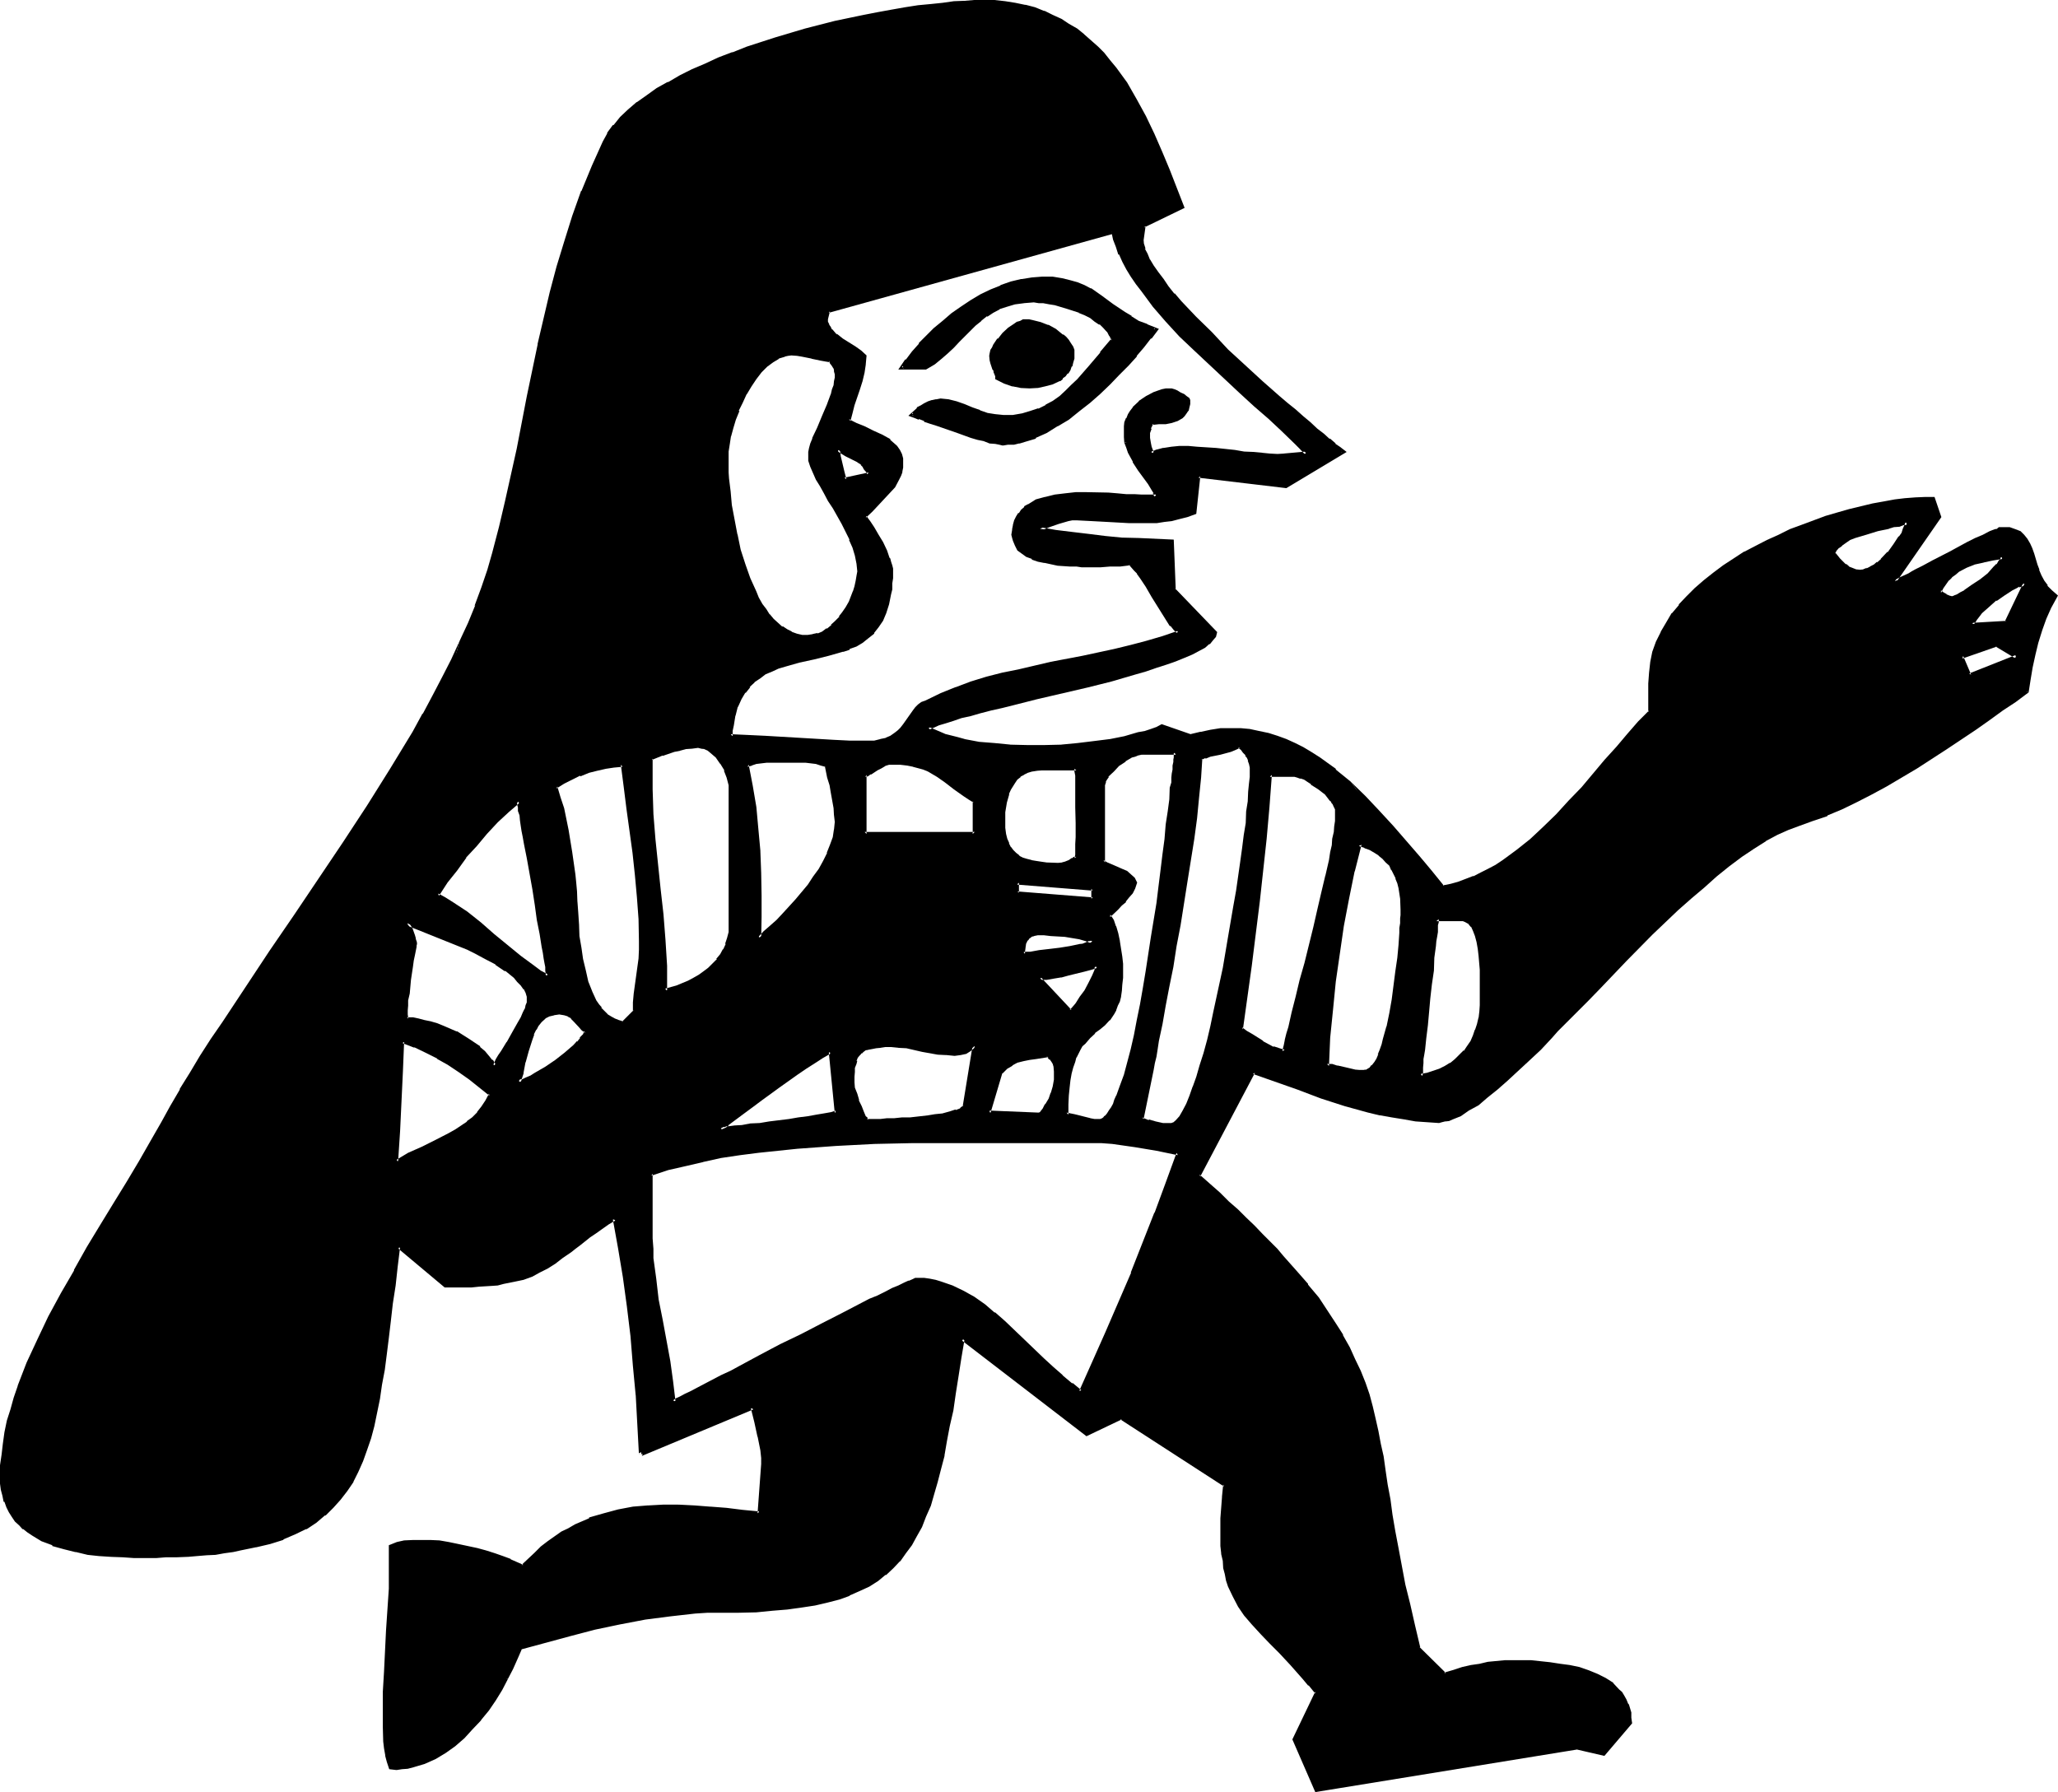<?xml version="1.0" encoding="UTF-8" standalone="no"?>
<svg
   version="1.0"
   width="129.997mm"
   height="113.208mm"
   id="svg36"
   sodipodi:docname="Man 1.wmf"
   xmlns:inkscape="http://www.inkscape.org/namespaces/inkscape"
   xmlns:sodipodi="http://sodipodi.sourceforge.net/DTD/sodipodi-0.dtd"
   xmlns="http://www.w3.org/2000/svg"
   xmlns:svg="http://www.w3.org/2000/svg">
  <sodipodi:namedview
     id="namedview36"
     pagecolor="#ffffff"
     bordercolor="#000000"
     borderopacity="0.25"
     inkscape:showpageshadow="2"
     inkscape:pageopacity="0.0"
     inkscape:pagecheckerboard="0"
     inkscape:deskcolor="#d1d1d1"
     inkscape:document-units="mm" />
  <defs
     id="defs1">
    <pattern
       id="WMFhbasepattern"
       patternUnits="userSpaceOnUse"
       width="6"
       height="6"
       x="0"
       y="0" />
  </defs>
  <path
     style="fill:#000000;fill-opacity:1;fill-rule:evenodd;stroke:none"
     d="m 245.856,92.256 -2.112,-0.192 -1.92,-0.288 -1.92,-0.672 -1.824,-0.768 -0.192,-0.672 -0.096,-0.48 -0.192,-0.672 -0.192,-0.48 -0.48,-1.44 -0.288,-0.768 V 84.96 84.384 l 0.288,-0.672 0.192,-0.672 0.288,-0.672 0.96,-1.248 1.344,-1.248 1.248,-1.344 1.344,-0.96 0.576,-0.288 0.864,-0.384 0.48,-0.096 h 0.672 0.768 l 0.864,0.096 1.728,0.384 1.824,0.768 1.92,0.96 1.632,1.152 0.576,0.672 0.672,0.576 0.48,0.672 0.288,0.864 0.384,0.768 v 0.768 0.96 l -0.192,1.056 -0.288,0.96 -0.384,0.768 -0.48,0.672 -0.576,0.672 -0.672,0.48 -0.672,0.48 -1.632,0.768 -1.632,0.672 -1.92,0.096 z m -6.336,13.632 h -0.768 l -1.152,-0.192 -1.152,-0.384 -1.44,-0.288 -1.44,-0.48 -1.632,-0.48 -3.36,-1.152 -3.456,-1.152 -1.44,-0.48 -1.44,-0.576 -1.44,-0.48 -1.344,-0.48 -0.96,-0.384 -0.96,-0.288 1.632,-1.344 0.768,-0.576 1.056,-0.48 0.768,-0.48 0.768,-0.384 1.056,-0.096 h 0.96 l 1.92,0.096 1.728,0.48 2.016,0.48 1.728,0.864 1.92,0.576 1.824,0.672 1.92,0.48 1.92,0.192 2.4,-0.192 2.112,-0.288 2.112,-0.48 1.92,-0.672 1.824,-0.768 1.632,-1.152 1.632,-1.152 1.536,-1.248 1.344,-1.344 1.44,-1.632 2.784,-2.88 2.688,-3.36 2.784,-3.264 -0.48,-1.152 -0.672,-0.96 -0.768,-0.96 -0.96,-0.96 -1.152,-0.864 -1.344,-0.576 -1.248,-0.672 -1.344,-0.768 -2.88,-0.96 -2.88,-0.864 -1.44,-0.192 -1.344,-0.096 -1.248,-0.192 h -1.152 -2.4 l -2.112,0.288 -2.112,0.48 -1.824,0.864 -1.44,0.768 -1.632,0.96 -1.248,0.96 -1.44,1.344 -2.592,2.4 -1.344,1.344 -1.248,1.44 -1.44,1.248 -1.44,1.344 -1.632,1.248 -1.824,1.344 h -5.76 l 1.248,-1.92 1.44,-1.824 1.632,-1.92 1.824,-1.824 1.728,-1.92 2.112,-1.728 2.112,-1.632 2.208,-1.632 2.304,-1.44 2.304,-1.44 2.4,-1.152 2.4,-0.96 2.4,-0.864 2.496,-0.576 2.4,-0.48 h 2.4 1.344 1.248 l 2.112,0.288 1.92,0.288 1.824,0.672 1.536,0.48 1.536,0.768 2.688,1.824 2.592,1.92 1.344,0.96 1.44,1.152 1.632,0.96 1.728,0.96 1.92,0.864 2.496,0.96 -1.632,1.92 -1.632,1.92 -1.824,2.304 -1.92,2.112 -2.208,2.208 -2.112,2.304 -2.496,2.208 -2.4,2.112 -2.4,2.112 -2.592,1.92 -2.592,1.632 -2.592,1.44 -2.592,1.344 -2.592,0.768 -1.248,0.288 -1.344,0.384 -1.248,0.192 z m 244.32,59.232 -2.688,2.112 -3.072,2.112 -3.264,2.304 -3.36,2.208 -6.816,4.704 -7.104,4.512 -7.296,4.416 -3.552,1.92 -3.744,1.728 -3.36,1.824 -3.36,1.44 -3.456,1.248 -3.168,1.056 -2.784,0.96 -2.592,1.248 -2.88,1.44 -2.88,1.824 -2.784,2.112 -3.072,2.208 -3.072,2.496 -2.88,2.496 -3.072,2.592 -3.264,2.976 -6.144,5.952 -6.144,6.144 -6.144,6.336 -2.88,3.072 -3.072,3.072 -2.88,2.88 -1.344,1.44 -1.44,1.44 -2.784,2.88 -2.688,2.592 -2.592,2.496 -2.592,2.4 -2.4,2.112 -2.304,1.92 -2.304,1.632 -2.016,1.44 -2.016,1.152 -1.92,0.96 -0.768,0.288 -0.864,0.192 -0.768,0.192 h -0.768 -2.784 l -2.784,-0.384 -2.688,-0.288 -2.976,-0.48 -2.688,-0.672 -2.784,-0.672 -5.76,-1.632 -5.664,-1.728 -5.568,-1.92 -5.28,-1.92 -5.184,-2.016 -13.248,24.768 2.4,2.208 2.4,2.112 2.112,2.016 2.304,2.016 1.92,2.016 1.92,1.92 1.92,1.92 1.824,1.824 1.824,1.728 1.536,1.824 2.976,3.36 2.688,3.264 2.496,3.168 2.208,3.072 1.92,2.976 1.824,2.88 1.632,2.88 1.248,2.784 1.344,2.688 0.96,2.976 0.96,2.688 0.768,2.976 0.864,2.688 0.576,3.072 0.48,3.072 0.672,3.072 0.48,3.264 0.672,3.36 0.48,3.552 0.672,3.744 0.576,3.744 0.672,4.032 0.864,4.32 0.96,4.512 0.96,4.704 1.152,4.992 1.44,5.376 6.144,6.336 2.112,-0.864 2.016,-0.48 2.112,-0.48 2.016,-0.48 2.016,-0.288 2.016,-0.192 2.016,-0.192 h 2.304 1.92 2.112 l 4.512,0.384 2.496,0.288 2.208,0.48 2.304,0.48 2.112,0.672 2.016,0.768 1.824,1.152 1.728,1.152 1.536,1.248 0.576,0.864 0.672,0.768 0.48,0.96 0.288,0.864 0.384,1.056 0.288,0.96 0.192,1.152 v 1.344 l -6.336,7.2 -6.24,-1.44 -62.208,10.176 -5.376,-12.096 5.376,-11.328 -1.632,-1.728 -1.44,-1.824 -1.536,-1.632 -1.44,-1.536 -1.248,-1.536 -1.344,-1.248 -2.4,-2.4 -2.304,-2.304 -1.92,-2.112 -1.728,-2.208 -1.44,-2.112 -1.344,-2.304 -0.96,-2.4 -0.48,-1.44 -0.288,-1.344 -0.384,-1.536 -0.288,-1.632 -0.192,-1.824 -0.096,-1.728 v -2.112 -2.112 -2.4 l 0.096,-2.496 0.192,-2.496 0.288,-2.976 -24.864,-15.936 -8.256,3.84 -29.568,-22.752 -0.768,4.512 -0.672,4.32 -0.672,4.032 -0.576,4.032 -0.672,3.936 -0.672,3.552 -0.768,3.36 -0.864,3.264 -0.768,3.072 -0.864,2.88 -0.768,2.784 -0.96,2.592 -1.152,2.4 -1.152,2.208 -1.056,2.112 -1.536,2.016 -1.44,1.728 -1.44,1.824 -1.728,1.44 -2.016,1.44 -1.92,1.248 -2.208,1.152 -2.496,0.96 -2.4,0.96 -2.784,0.864 -3.072,0.48 -2.976,0.672 -3.456,0.48 -3.552,0.288 -3.84,0.192 -4.224,0.096 h -4.416 l -2.976,0.192 h -2.976 l -5.952,0.672 -6.144,0.768 -5.856,1.152 -6.144,1.248 -5.76,1.536 -11.808,3.36 -0.96,2.208 -1.152,2.592 -1.248,2.496 -1.536,2.592 -1.44,2.4 -1.632,2.4 -1.728,2.304 -2.112,2.208 -1.92,1.92 -2.112,2.016 -2.304,1.536 -2.4,1.344 -2.592,1.152 -2.592,0.96 -1.248,0.096 -1.344,0.192 -1.44,0.192 h -1.248 l -0.48,-1.632 -0.48,-1.44 -0.192,-1.632 -0.192,-1.632 -0.288,-3.552 v -3.264 l 0.192,-4.992 0.096,-4.8 0.672,-9.888 0.672,-9.984 v -4.992 -5.184 l 1.632,-0.48 1.728,-0.384 1.92,-0.096 1.92,-0.192 2.304,0.192 2.112,0.096 2.208,0.384 2.304,0.48 4.416,0.96 2.016,0.672 2.112,0.576 1.92,0.672 1.824,0.672 1.632,0.576 1.44,0.672 1.632,-1.44 1.44,-1.632 1.632,-1.248 1.632,-1.344 3.072,-2.208 1.728,-0.864 1.44,-0.96 3.456,-1.44 3.36,-1.152 3.552,-0.96 3.36,-0.48 3.744,-0.288 3.552,-0.192 h 3.744 l 3.744,0.192 3.648,0.096 3.936,0.48 3.84,0.384 3.84,0.48 1.056,-11.616 -0.192,-1.632 -0.192,-1.824 -0.48,-3.36 -0.768,-3.36 -0.864,-3.456 -26.592,11.136 -1.056,-14.208 -0.48,-7.104 -0.576,-6.912 -0.864,-7.104 -0.96,-7.104 -1.152,-7.008 -1.248,-6.912 -1.824,1.152 -1.44,1.152 -1.44,0.96 -1.248,0.96 -2.496,1.728 -1.056,0.864 -1.152,0.768 -1.92,1.632 -1.824,1.248 -1.728,1.152 -2.016,0.96 -1.728,0.864 -2.112,0.768 -2.112,0.672 -2.592,0.48 -1.248,0.192 -1.44,0.096 -3.072,0.384 h -1.824 -1.92 l -2.112,0.096 h -2.112 l -11.136,-9.312 -0.672,4.608 -0.672,4.608 -0.48,4.32 -0.576,4.224 -0.48,4.032 -0.48,3.84 -0.48,3.744 -0.576,3.552 -0.576,3.36 -0.672,3.264 -0.672,3.072 -0.768,2.88 -0.864,2.976 -0.96,2.592 -1.056,2.592 -1.344,2.208 -1.248,2.304 -1.632,1.92 -1.824,1.92 -1.728,1.824 -2.304,1.536 -2.208,1.536 -2.592,1.248 -2.784,1.344 -3.264,0.96 -3.168,0.96 -3.744,0.768 -1.92,0.192 -1.92,0.288 -2.112,0.384 -2.112,0.096 -2.304,0.384 -2.4,0.096 h -2.4 l -2.592,0.192 h -2.4 -2.784 -2.4 l -2.784,-0.192 h -2.688 l -2.784,-0.288 -2.88,-0.288 -2.784,-0.672 -2.784,-0.672 -2.688,-0.768 -2.4,-0.96 -2.496,-1.344 -0.96,-0.768 -1.152,-0.864 -0.768,-0.768 -0.96,-0.96 -0.864,-0.96 -0.576,-1.152 -0.672,-1.152 -0.48,-1.248 -0.288,-1.344 -0.384,-1.44 -0.096,-1.44 -0.192,-1.632 0.192,-2.592 0.096,-2.784 0.384,-2.496 0.48,-2.784 0.576,-2.592 0.672,-2.784 0.96,-2.688 0.864,-2.784 2.208,-5.472 2.4,-5.664 2.784,-5.472 2.88,-5.664 3.072,-5.376 3.264,-5.472 3.072,-5.376 3.264,-5.088 3.072,-5.184 3.072,-4.896 2.688,-4.8 2.4,-4.512 2.112,-3.936 2.304,-3.84 2.4,-3.936 2.592,-4.128 2.592,-4.032 2.592,-4.128 5.664,-8.16 5.664,-8.64 5.76,-8.544 11.808,-17.472 5.664,-8.64 5.472,-8.928 5.376,-8.736 2.592,-4.32 2.208,-4.608 2.304,-4.128 2.304,-4.416 2.016,-4.32 1.824,-4.224 1.824,-4.32 1.536,-4.224 1.44,-4.224 1.152,-4.224 1.632,-6.144 1.44,-6.24 2.592,-12.48 2.592,-12.48 2.592,-12.384 1.344,-6.144 1.44,-6.144 1.728,-6.144 1.632,-5.952 1.92,-6.144 2.304,-6.048 2.4,-5.952 2.592,-5.856 1.152,-1.92 1.44,-1.728 1.632,-1.92 1.728,-1.824 2.112,-1.728 2.304,-1.632 2.4,-1.632 2.784,-1.632 2.688,-1.44 2.88,-1.44 3.264,-1.44 3.072,-1.344 3.264,-1.248 3.36,-1.344 7.008,-2.208 7.104,-2.112 6.912,-1.824 6.912,-1.44 3.456,-0.768 3.36,-0.48 3.072,-0.48 3.264,-0.576 2.88,-0.48 2.784,-0.288 2.688,-0.192 2.592,-0.288 h 2.304 2.112 2.688 l 2.496,0.288 2.496,0.384 2.304,0.48 2.304,0.672 2.016,0.768 2.112,0.768 2.016,0.96 1.92,1.152 1.728,1.344 1.824,1.248 1.632,1.344 1.536,1.536 1.536,1.536 1.44,1.728 1.248,1.824 2.592,3.552 2.4,3.84 2.112,4.032 2.112,4.224 1.92,4.32 1.824,4.224 3.36,8.736 -9.312,4.416 -0.48,3.36 0.096,1.152 0.384,1.056 0.48,1.344 0.768,1.44 0.768,1.44 1.152,1.632 1.152,1.632 1.344,1.632 1.44,1.728 1.536,1.92 1.824,1.824 1.824,1.92 3.648,3.744 4.032,3.84 8.064,7.584 4.128,3.552 2.016,1.824 1.824,1.632 1.728,1.632 1.824,1.44 1.824,1.44 1.44,1.248 1.44,1.152 1.248,1.152 1.152,0.768 0.96,0.864 -13.536,8.256 -21.024,-2.496 -0.768,8.736 -2.016,0.672 -1.728,0.48 -1.824,0.48 -1.728,0.288 -1.824,0.192 -1.728,0.192 H 271.2 l -1.728,-0.192 h -1.824 l -3.36,-0.288 -3.552,-0.192 -3.744,-0.192 -0.96,0.192 -1.152,0.192 -2.304,0.48 -2.208,0.768 -1.152,0.48 -0.96,0.384 3.84,0.576 3.936,0.672 3.84,0.48 4.032,0.48 3.936,0.192 4.032,0.288 7.872,0.192 0.48,11.808 9.888,9.984 -0.288,0.864 -0.48,0.96 -0.864,0.768 -1.152,0.864 -1.248,0.768 -1.632,0.768 -1.92,0.864 -1.92,0.768 -2.304,0.864 -2.208,0.768 -2.592,0.672 -2.592,0.768 -5.664,1.632 -5.856,1.44 -11.808,2.88 -5.76,1.344 -2.784,0.768 -2.592,0.48 -2.4,0.672 -2.4,0.672 -2.304,0.672 -1.92,0.576 -1.824,0.48 -1.536,0.48 -1.344,0.672 -1.152,0.48 1.152,0.672 2.784,0.96 3.072,0.96 1.632,0.384 3.36,0.576 3.84,0.48 3.744,0.384 4.032,0.096 h 4.224 l 4.032,-0.096 3.84,-0.384 4.032,-0.48 3.744,-0.576 3.552,-0.672 3.264,-0.864 1.632,-0.48 1.248,-0.48 1.44,-0.48 1.152,-0.48 6.816,2.4 2.592,-0.576 2.4,-0.48 2.208,-0.384 2.496,-0.096 2.208,0.096 2.304,0.192 2.208,0.288 2.112,0.48 2.112,0.864 2.112,0.672 2.112,0.96 1.92,1.056 1.92,1.056 2.016,1.248 1.728,1.248 1.92,1.536 3.552,3.072 3.552,3.168 3.456,3.552 3.168,3.552 6.336,7.488 1.44,1.728 1.44,1.824 3.072,3.552 1.824,-0.48 1.92,-0.48 1.824,-0.672 1.728,-0.672 1.824,-0.768 1.728,-0.96 1.824,-0.96 1.728,-1.152 3.36,-2.4 3.264,-2.592 3.072,-2.976 3.264,-3.072 2.88,-3.168 2.88,-3.264 5.664,-6.432 2.784,-3.264 2.784,-3.072 2.496,-2.88 2.592,-2.592 v -6.816 -2.592 l 0.384,-2.592 0.576,-2.208 0.864,-2.496 0.96,-2.208 1.248,-2.304 1.536,-2.112 1.536,-2.016 1.824,-2.016 1.92,-2.112 2.112,-1.728 2.304,-1.824 2.4,-1.728 2.4,-1.44 2.592,-1.632 2.592,-1.44 2.784,-1.44 2.688,-1.344 2.784,-1.152 2.88,-1.056 5.664,-2.112 2.88,-0.864 2.784,-0.768 2.784,-0.672 2.688,-0.672 2.592,-0.576 2.592,-0.384 2.4,-0.288 2.496,-0.288 h 2.208 l 2.112,-0.192 1.44,4.32 -10.656,15.552 0.288,-0.192 0.576,-0.096 0.48,-0.384 0.576,-0.288 1.44,-0.672 0.864,-0.48 0.96,-0.48 1.728,-0.96 2.112,-0.96 4.224,-2.304 4.224,-2.112 1.92,-0.96 1.824,-0.96 1.536,-0.672 1.344,-0.576 0.672,-0.192 0.288,-0.192 h 0.288 l 0.384,-0.096 1.632,0.096 1.248,0.384 1.152,0.576 0.768,0.672 0.864,0.96 0.48,0.96 0.48,1.152 0.48,1.152 0.768,2.592 0.48,1.44 0.48,1.248 0.864,1.344 0.576,1.248 1.152,1.152 1.152,0.96 -1.248,2.784 -1.152,2.592 -1.152,2.88 -0.768,2.88 -0.864,2.976 -0.672,2.88 -0.48,2.88 z m -13.056,-16.128 8.256,-0.48 4.32,-9.216 -0.576,0.192 -0.864,0.288 -0.768,0.288 -0.864,0.48 -1.92,1.152 -1.92,1.44 -1.92,1.536 -1.44,1.536 -0.864,0.672 -0.672,0.864 -0.288,0.576 z m -7.776,-7.584 0.864,0.288 0.576,0.48 0.864,0.48 0.672,0.192 0.576,-0.288 0.864,-0.384 0.768,-0.48 0.96,-0.48 1.92,-1.152 2.016,-1.44 1.728,-1.632 1.44,-1.44 0.672,-0.576 0.48,-0.672 0.48,-0.672 0.192,-0.672 -2.304,0.48 -2.208,0.384 -2.112,0.576 -2.112,0.864 -1.92,0.96 -0.864,0.672 -0.768,0.576 -0.864,0.864 -0.576,0.768 -0.672,1.152 z m 13.632,12.576 -8.256,2.784 1.92,4.512 11.328,-4.512 z M 437.856,132 l 1.056,1.632 1.536,1.44 0.768,0.48 0.768,0.48 0.96,0.192 1.152,0.192 h 0.864 l 0.768,-0.384 0.96,-0.288 0.864,-0.672 0.768,-0.48 0.96,-0.768 1.632,-1.824 1.44,-1.728 1.344,-1.92 0.576,-1.056 0.384,-0.96 0.48,-0.768 0.096,-0.864 -0.768,0.192 -1.152,0.384 -1.152,0.096 -1.248,0.384 -2.784,0.576 -2.688,0.864 -2.592,0.96 -1.344,0.48 -0.96,0.672 -0.96,0.576 -0.768,0.672 -0.672,0.672 z m -172.128,-76.704 -68.064,18.912 -0.48,2.016 0.192,0.672 0.096,0.672 0.384,0.768 0.48,0.48 1.152,1.152 1.44,1.152 3.072,1.92 1.44,0.96 0.96,0.96 v 2.016 l -0.48,1.92 -0.48,2.112 -0.48,1.92 -1.344,3.84 -0.576,1.824 -0.48,1.92 0.768,0.288 0.768,0.48 2.112,0.864 2.112,0.96 2.112,0.96 1.824,1.248 0.768,0.672 0.768,0.864 0.576,0.768 0.48,0.96 0.288,0.96 0.192,1.152 -0.192,0.96 -0.192,0.96 -0.096,0.864 -0.48,0.96 -1.056,1.632 -1.248,1.44 -2.784,2.88 -1.44,1.44 -1.44,1.44 0.48,0.672 0.48,0.672 0.96,1.632 0.96,1.536 1.152,2.016 0.864,1.728 0.768,1.824 0.288,0.96 0.192,0.768 0.192,0.672 v 0.672 1.44 1.44 l -0.192,1.248 -0.192,1.344 -0.48,2.304 -0.576,2.016 -0.864,1.824 -0.96,1.44 -1.152,1.44 -1.248,1.152 -1.344,0.96 -1.44,0.768 -1.632,0.864 -1.632,0.672 -3.168,0.96 -3.552,0.768 -3.552,0.864 -3.456,0.768 -1.536,0.48 -1.632,0.672 -1.44,0.768 -1.536,0.96 -1.248,0.96 -1.248,1.152 -1.152,1.44 -0.864,1.632 -0.768,1.92 -0.672,2.112 -0.48,2.304 -0.192,1.44 -0.096,1.248 h 4.224 l 4.032,0.384 8.16,0.48 8.16,0.48 3.84,0.192 h 4.032 1.824 l 1.536,-0.384 1.344,-0.288 1.152,-0.48 1.056,-0.864 0.864,-0.576 0.672,-0.864 0.576,-0.768 1.152,-1.632 1.152,-1.632 0.672,-0.672 0.576,-0.576 0.672,-0.672 0.96,-0.288 3.552,-1.632 3.552,-1.44 3.744,-1.344 3.744,-1.152 3.648,-0.96 3.936,-0.96 7.584,-1.632 7.584,-1.44 7.776,-1.728 3.744,-0.864 3.84,-0.96 3.744,-1.248 3.84,-1.344 -0.768,-0.768 -0.864,-0.96 -1.632,-2.112 -2.88,-4.896 -1.248,-2.4 -1.44,-2.112 -0.672,-0.96 -0.864,-0.768 -0.576,-0.864 -0.864,-0.48 -2.208,0.192 -2.304,0.192 h -2.4 -2.304 -2.112 -1.248 l -1.44,-0.192 -3.072,-0.192 -3.072,-0.672 -1.44,-0.288 -1.44,-0.48 -1.152,-0.672 -1.152,-0.576 -0.96,-0.864 -0.672,-0.96 -0.48,-1.152 -0.192,-0.576 v -0.672 -1.152 l 0.384,-1.152 0.096,-0.96 0.48,-0.96 0.672,-0.768 0.48,-0.672 0.864,-0.672 0.768,-0.672 1.824,-0.96 2.016,-0.768 2.304,-0.48 2.592,-0.384 2.4,-0.096 h 2.592 2.592 l 2.4,0.096 2.496,0.192 h 2.016 l 2.016,0.192 h 1.632 3.552 l -0.384,-0.864 -0.288,-0.768 -0.96,-1.632 -2.4,-3.168 -1.344,-2.016 -1.152,-2.112 -0.288,-1.056 -0.384,-1.152 -0.096,-1.344 -0.192,-1.44 0.192,-0.96 0.096,-0.96 0.384,-0.96 0.288,-0.96 0.48,-0.864 0.672,-0.768 1.44,-1.44 1.632,-1.152 1.824,-0.768 1.92,-0.672 0.96,-0.192 h 0.768 0.384 l 0.576,0.192 0.672,0.288 0.768,0.384 0.864,0.288 0.672,0.48 0.48,0.48 0.096,0.384 -0.096,0.768 v 0.768 l -0.384,0.672 -0.288,0.672 -0.48,0.48 -0.48,0.48 -0.96,0.672 -1.44,0.288 -1.536,0.288 -1.44,0.192 h -1.728 l -0.192,0.672 -0.288,0.48 -0.192,1.248 -0.192,1.152 0.192,1.152 0.192,0.96 0.288,0.768 0.192,0.672 v 0.192 l 1.248,-0.672 1.632,-0.288 1.824,-0.192 1.92,-0.192 h 2.112 2.112 l 4.512,0.48 4.512,0.48 2.208,0.192 2.112,0.288 2.112,0.192 1.92,0.192 h 1.824 1.632 l 5.28,-0.48 -1.248,-1.344 -1.44,-1.44 -2.976,-2.88 -3.072,-2.88 -3.552,-3.072 -3.552,-3.072 -3.552,-3.456 -7.104,-6.72 -3.552,-3.456 -3.168,-3.552 -3.072,-3.36 -2.784,-3.552 -1.344,-1.824 -1.056,-1.728 -1.152,-1.824 -0.96,-1.728 -0.864,-1.824 -0.576,-1.728 -0.672,-1.824 z m 83.04,164.16 h -5.856 v 0.288 0.48 0.672 l -0.096,0.672 v 0.96 l -0.192,0.96 -0.192,1.152 v 1.248 l -0.288,2.784 -0.288,3.072 -0.384,3.072 -0.288,3.36 -0.48,3.456 -0.288,3.072 -0.384,3.072 -0.288,2.88 v 1.152 l -0.192,1.056 -0.192,0.96 v 1.056 l -0.096,0.768 v 0.48 0.48 0.288 l 1.44,-0.288 1.632,-0.48 1.44,-0.48 1.248,-0.768 1.344,-0.864 1.248,-0.768 0.96,-0.96 1.152,-1.152 0.864,-1.152 0.768,-1.248 0.768,-1.344 0.48,-1.44 0.576,-1.248 0.288,-1.632 0.192,-1.632 V 240 239.04 l 0.096,-1.344 v -2.88 l -0.096,-3.264 -0.192,-3.552 -0.192,-1.632 -0.288,-1.632 -0.48,-1.44 -0.48,-1.248 -0.48,-0.96 -0.864,-0.96 -0.768,-0.48 h -0.48 z m -24.192,-17.952 -1.632,6.432 -1.344,6.528 -1.248,6.624 -0.96,6.624 -0.864,6.624 -0.768,6.624 -0.48,6.816 -0.48,6.72 h 1.248 l 1.152,0.192 2.112,0.48 2.112,0.48 1.152,0.192 0.96,0.096 0.576,-0.096 0.672,-0.192 0.48,-0.48 0.48,-0.672 0.672,-0.768 0.48,-0.864 0.48,-1.056 0.48,-1.152 0.288,-1.152 0.576,-1.44 0.768,-2.88 0.672,-3.264 0.48,-3.264 0.96,-6.72 0.288,-3.264 0.384,-3.072 0.288,-2.784 v -1.248 -1.152 l 0.192,-0.96 v -0.96 -1.344 l -0.192,-2.688 -0.288,-2.4 -0.384,-1.344 -0.288,-1.152 -0.48,-1.152 -0.48,-0.96 -0.672,-0.96 -0.768,-0.96 -0.864,-0.768 -0.96,-0.864 -0.96,-0.576 -1.152,-0.672 -1.248,-0.672 z m -124.512,-94.176 0.192,1.728 0.768,3.744 0.576,1.728 5.952,-1.44 -0.48,-0.768 -0.384,-0.672 -0.48,-0.48 -0.48,-0.48 -0.768,-0.672 -0.96,-0.576 -0.96,-0.384 -0.96,-0.48 -1.056,-0.48 z m 108.48,77.664 h -5.376 l -0.576,7.68 -0.672,7.392 -1.632,15.168 -1.92,15.168 -2.112,15.36 1.248,0.672 1.152,0.768 2.592,1.824 1.44,0.672 1.152,0.576 1.44,0.48 1.344,0.384 0.288,-1.344 0.288,-1.44 0.384,-1.44 0.48,-1.632 0.768,-3.36 0.96,-3.744 0.96,-4.032 1.056,-4.032 2.208,-8.544 0.96,-4.224 0.96,-4.224 0.96,-4.032 0.672,-3.744 0.384,-1.728 0.288,-1.632 0.288,-1.728 0.192,-1.536 0.192,-1.44 0.096,-1.248 0.192,-1.152 v -1.152 -0.576 l -0.288,-0.672 -0.48,-0.864 -0.48,-0.576 -1.344,-1.44 -1.632,-1.536 -1.728,-1.248 -1.824,-0.96 -0.768,-0.384 -0.864,-0.288 -0.576,-0.192 z m -115.2,-76.224 0.096,-0.864 0.192,-0.96 0.288,-1.056 0.384,-1.152 1.152,-2.4 1.056,-2.784 1.152,-2.784 0.96,-2.592 0.48,-1.056 0.384,-1.056 0.096,-0.96 v -0.768 -0.96 -0.672 l -0.096,-0.48 -0.192,-0.48 -0.48,-0.672 -0.192,-0.48 -0.48,-0.576 h -1.152 l -0.96,-0.384 -2.208,-0.48 -2.304,-0.48 -1.248,-0.192 h -1.344 -0.768 l -0.864,0.192 -1.536,0.48 -1.536,0.96 -1.44,1.152 -1.248,1.44 -1.344,1.44 -1.056,1.824 -1.152,1.92 -0.96,2.112 -0.96,1.92 -0.864,2.112 -0.672,2.112 -0.48,1.92 -0.288,1.824 -0.288,1.728 v 1.632 1.152 1.056 l 0.096,1.536 0.192,1.248 0.192,3.072 0.48,3.264 0.48,3.552 0.672,3.552 0.96,3.552 0.96,3.552 1.248,3.36 1.344,3.264 0.768,1.44 0.864,1.44 0.96,1.344 0.768,1.248 0.96,1.152 0.96,0.96 1.152,0.96 1.152,0.672 1.248,0.672 1.344,0.288 1.248,0.288 1.344,0.192 1.248,-0.192 1.152,-0.288 1.248,-0.48 1.152,-0.672 0.96,-0.96 0.96,-0.768 0.96,-1.152 1.056,-1.152 0.576,-1.248 0.864,-1.152 1.056,-2.592 0.384,-1.344 0.288,-1.248 0.192,-1.344 v -1.056 -1.824 l -0.48,-2.112 -0.48,-1.728 -0.864,-2.112 -0.768,-1.824 -0.96,-1.92 -2.304,-3.744 -1.056,-1.92 -1.056,-1.632 -0.96,-1.728 -0.768,-1.632 -0.864,-1.44 -0.576,-1.44 -0.384,-1.44 z m 102.624,69.504 -1.152,0.48 -1.152,0.288 -2.4,0.672 -2.304,0.672 -1.248,0.288 -0.96,0.48 -0.384,4.512 -0.48,4.704 -0.576,4.8 -0.672,5.088 -1.44,10.272 -1.824,10.368 -0.96,4.992 -0.768,4.896 -0.96,4.8 -0.864,4.512 -0.768,4.416 -0.864,4.032 -0.288,1.728 -0.288,1.824 -0.384,1.728 -0.288,1.632 -2.4,11.712 1.536,0.576 1.632,0.48 1.824,0.384 h 1.728 0.48 l 0.384,-0.192 0.96,-0.672 0.768,-0.96 0.864,-1.248 0.96,-1.824 0.576,-1.92 1.056,-2.112 0.768,-2.592 0.768,-2.688 0.864,-2.784 0.768,-3.264 0.864,-3.168 0.768,-3.456 0.768,-3.36 1.536,-7.296 1.248,-7.392 1.344,-7.296 0.576,-3.552 0.48,-3.552 0.48,-3.36 0.48,-3.264 0.384,-3.072 0.288,-2.88 0.288,-2.976 0.384,-2.4 0.192,-2.304 0.096,-1.92 v -1.632 l 0.192,-1.44 -0.192,-0.768 -0.096,-0.864 -0.192,-0.96 -0.384,-0.576 -0.48,-0.864 -0.48,-0.672 -0.48,-0.576 z m -47.232,5.28 h -1.248 l -1.152,0.384 -1.152,0.288 -0.96,0.48 -0.768,0.48 -0.864,0.672 -0.672,0.768 -0.48,0.864 -0.48,0.96 -0.48,0.96 -0.48,2.112 -0.288,2.208 -0.192,2.496 v 1.536 l 0.192,1.344 0.288,1.248 0.48,1.152 0.48,0.96 0.672,0.864 0.672,0.576 0.768,0.672 0.96,0.48 0.96,0.288 1.152,0.384 1.152,0.288 1.248,0.192 1.344,0.192 h 2.688 1.056 l 0.768,-0.192 0.48,-0.192 0.48,-0.288 0.864,-0.48 0.288,-0.192 0.48,-0.192 v -0.768 l 0.192,-1.152 v -1.44 -1.632 -3.36 -3.744 -1.728 -1.824 -1.44 l -0.192,-1.44 v -1.152 -0.96 -0.672 z m 24.288,-3.84 h -0.672 l -0.672,0.192 -0.768,0.288 -0.864,0.288 -1.632,0.96 -1.536,1.152 -1.344,1.344 -1.248,1.248 -0.384,0.768 -0.288,0.672 -0.288,0.672 v 0.672 17.952 l 0.96,0.288 1.056,0.48 2.496,1.152 1.056,0.576 0.864,0.672 0.768,0.864 0.672,0.768 -0.48,1.344 -0.672,0.96 -0.768,1.056 -0.864,0.96 -0.768,0.864 -0.96,0.96 -1.92,1.824 0.576,1.056 0.672,1.44 0.48,1.824 0.48,1.728 0.384,1.824 0.096,1.824 0.192,1.728 v 1.44 1.92 1.632 l -0.288,1.44 -0.192,1.344 -0.288,1.152 -0.384,1.056 -0.48,1.056 -0.288,0.768 -1.152,1.44 -0.96,1.152 -1.344,0.96 -1.056,0.96 -1.344,1.152 -1.152,1.248 -0.576,0.672 -0.48,0.96 -0.48,0.864 -0.48,0.96 -0.48,1.248 -0.384,1.344 -0.48,1.248 -0.192,1.824 -0.288,1.728 -0.192,1.92 v 2.112 l -0.096,2.4 h 0.96 l 0.96,0.192 1.728,0.48 2.016,0.48 1.056,0.384 h 0.96 0.576 l 0.48,-0.384 0.48,-0.288 0.48,-0.48 0.48,-0.48 0.48,-0.672 0.288,-0.768 0.48,-0.864 0.48,-0.96 0.48,-1.152 0.864,-2.208 0.768,-2.592 0.864,-2.976 0.768,-3.168 0.768,-3.456 0.864,-3.648 0.672,-3.744 0.768,-3.84 0.672,-3.936 1.248,-8.256 1.152,-8.064 0.672,-4.032 0.48,-3.84 0.48,-3.744 0.288,-3.744 0.48,-3.36 0.384,-3.264 0.48,-2.88 0.096,-2.784 0.192,-1.056 0.192,-1.344 0.096,-0.96 v -0.96 l 0.192,-0.864 0.192,-0.768 v -0.672 -0.576 l 0.096,-0.48 V 180 v -0.096 -0.192 z m -12.192,32.448 -17.952,-1.44 v 2.4 l 17.952,1.44 z m -28.128,-20.832 -1.248,-0.768 -1.248,-0.864 -2.112,-1.632 -2.112,-1.536 -1.92,-1.536 -2.304,-1.056 -1.152,-0.48 -1.248,-0.576 -1.344,-0.288 -1.44,-0.192 -1.632,-0.288 h -1.632 l -1.056,0.192 -0.96,0.288 -1.056,0.48 -0.96,0.48 -1.536,0.96 -0.672,0.384 -0.672,0.096 v 14.112 h 26.304 z m 15.072,31.488 -0.96,0.192 -0.864,0.288 -0.576,0.384 -0.384,0.576 -0.288,0.672 -0.192,0.864 -0.096,1.44 v 0.48 h 0.768 l 0.768,-0.192 2.112,-0.192 2.496,-0.288 2.4,-0.288 2.4,-0.48 2.304,-0.384 0.96,-0.288 0.96,-0.192 0.672,-0.288 0.576,-0.384 -1.44,-0.48 -1.632,-0.288 -3.36,-0.672 -3.552,-0.288 -1.44,-0.192 z m 0.48,10.656 7.296,7.968 0.288,-0.288 0.384,-0.384 0.48,-0.288 0.48,-0.672 1.056,-1.44 1.056,-1.824 0.96,-1.728 0.768,-1.824 0.288,-0.576 0.384,-0.672 0.096,-0.672 v -0.288 l -1.44,0.288 -1.728,0.48 -3.552,0.96 -1.824,0.384 -1.728,0.48 -1.632,0.096 z m -51.072,-50.88 -1.152,-0.288 -1.248,-0.192 -2.4,-0.288 -2.496,-0.192 h -2.4 -2.208 l -2.304,0.192 -2.4,0.288 -1.152,0.192 -1.152,0.288 0.96,4.992 0.864,5.184 0.48,5.184 0.48,5.376 0.288,5.088 v 5.376 5.184 l -0.192,4.992 1.536,-1.248 1.44,-1.344 1.44,-1.44 1.632,-1.44 3.072,-3.456 2.88,-3.552 1.248,-1.92 1.344,-1.92 1.152,-1.92 0.96,-1.92 0.768,-2.016 0.48,-1.92 0.48,-1.728 v -1.92 -1.632 l -0.096,-1.632 -0.672,-3.744 -0.288,-1.728 -0.48,-1.824 -0.576,-1.632 z m 52.992,69.504 -2.88,0.288 -1.44,0.192 -1.632,0.288 -1.44,0.48 -1.344,0.672 -1.248,0.864 -1.152,1.056 -2.88,9.696 11.616,0.48 0.288,-0.096 0.48,-0.192 0.384,-0.288 0.288,-0.48 0.864,-1.152 0.576,-1.44 0.672,-1.44 0.288,-1.536 0.384,-1.056 0.096,-0.48 v -0.48 -1.632 l -0.288,-1.344 -0.192,-0.672 -0.288,-0.48 -0.48,-0.576 z m -22.272,-0.48 h -1.92 l -1.92,-0.288 -3.936,-0.672 -3.744,-0.672 -1.728,-0.288 h -1.92 -1.344 -1.248 l -1.152,0.096 -0.96,0.192 -0.864,0.192 -0.768,0.288 -0.672,0.288 -0.48,0.576 -0.48,0.48 -0.288,0.576 -0.384,0.672 -0.096,0.768 -0.192,1.056 -0.192,1.056 v 1.152 1.344 1.248 l 0.48,1.632 0.576,1.44 0.576,1.44 0.672,1.344 0.48,1.056 0.288,0.384 0.192,0.288 v 0.384 h 1.92 1.344 l 1.632,-0.192 h 1.728 l 1.824,-0.192 2.112,-0.096 4.032,-0.384 1.92,-0.288 1.728,-0.384 1.824,-0.288 1.248,-0.48 1.344,-0.48 0.288,-0.288 0.48,-0.384 2.4,-14.496 -1.056,0.96 -1.152,0.48 -1.344,0.288 z m -53.472,-62.688 -0.192,-1.632 -0.288,-1.632 -0.672,-1.728 -0.96,-1.824 -1.152,-1.632 -1.248,-1.152 -0.864,-0.48 -0.672,-0.288 -0.96,-0.288 h -0.768 -1.44 l -1.44,0.096 -1.44,0.384 -1.536,0.288 -2.688,0.96 -2.784,1.152 v 7.296 l 0.288,5.952 0.384,5.952 1.248,12.192 0.672,5.952 0.672,5.952 0.288,6.144 v 5.952 l 2.784,-0.96 2.688,-1.152 1.344,-0.576 1.248,-0.864 1.344,-0.768 1.152,-0.96 0.96,-0.96 0.96,-0.96 0.96,-1.344 0.672,-1.152 0.576,-1.44 0.48,-1.248 0.192,-1.632 0.192,-1.632 z m -25.92,-6.336 -1.92,0.192 -2.112,0.48 -2.112,0.288 -1.92,0.672 -2.112,0.672 -1.92,0.768 -1.92,0.96 -1.92,1.344 0.96,2.592 0.672,2.592 1.056,5.088 0.96,5.184 0.672,5.376 0.192,1.92 0.192,2.112 0.096,2.592 0.192,2.4 0.192,2.88 0.288,2.784 0.288,2.784 0.48,2.88 0.48,2.592 0.864,2.688 0.768,2.496 0.96,2.112 0.672,0.96 0.672,0.96 0.768,0.768 0.864,0.672 0.768,0.672 0.96,0.576 0.96,0.384 0.96,0.288 3.072,-2.88 v -2.112 l 0.192,-2.112 0.96,-8.256 0.192,-2.112 0.192,-2.112 -0.192,-5.28 -0.384,-5.184 -0.48,-5.472 -0.768,-5.184 -1.44,-10.656 -0.672,-5.184 z m 49.632,68.544 -1.728,1.152 -2.016,1.056 -2.016,1.536 -2.112,1.44 -4.416,2.88 -4.32,3.072 -1.92,1.44 -1.824,1.44 -1.632,1.152 -1.44,1.152 -1.152,0.768 -0.48,0.48 -0.48,0.384 -0.096,0.096 -0.384,0.192 -0.192,0.192 h 0.192 0.384 l 0.48,-0.192 h 0.48 0.576 l 1.536,-0.192 1.728,-0.288 1.92,-0.192 2.112,-0.288 2.304,-0.192 4.704,-0.576 2.4,-0.384 2.112,-0.288 2.112,-0.384 1.92,-0.288 1.44,-0.288 1.248,-0.384 z m 62.208,21.312 h -33.888 -4.224 l -4.512,0.192 -8.928,0.096 -9.216,0.384 -9.216,0.672 -9.216,0.96 -4.512,0.576 -4.512,0.864 -4.32,0.768 -4.224,0.96 -4.224,0.96 -4.032,1.344 v 15.456 l 0.192,2.496 0.096,2.4 0.576,4.8 0.768,4.896 0.768,4.8 1.824,9.888 0.768,4.896 0.48,4.8 0.672,-0.288 0.96,-0.672 1.344,-0.48 1.44,-0.768 1.44,-0.864 1.728,-0.96 2.016,-0.96 2.112,-0.96 2.016,-1.152 2.112,-1.152 4.896,-2.4 4.8,-2.592 5.088,-2.592 4.992,-2.592 4.608,-2.4 2.496,-1.152 2.208,-1.152 2.016,-0.96 2.016,-0.96 1.824,-0.96 1.632,-0.768 1.44,-0.672 1.44,-0.672 0.96,-0.48 0.96,-0.288 0.672,-0.192 h 0.48 1.248 l 1.536,0.192 1.248,0.288 1.44,0.192 2.592,1.152 2.592,1.056 2.4,1.632 2.592,1.632 2.496,1.92 2.4,2.112 4.512,4.416 4.704,4.32 2.208,2.304 2.304,1.92 2.208,1.92 2.304,1.632 3.264,-6.912 3.072,-7.2 3.072,-7.104 3.072,-7.104 5.664,-14.304 2.688,-7.2 2.592,-7.104 -5.184,-0.96 -5.28,-0.96 -5.376,-0.672 -2.592,-0.096 z m -136.512,-81.12 -2.784,2.304 -2.592,2.4 -2.592,2.688 -2.4,2.976 -2.4,2.688 -2.4,3.072 -2.112,3.072 -2.112,3.072 1.728,0.96 1.824,1.152 3.264,2.304 3.36,2.592 3.072,2.592 6.336,5.28 3.168,2.4 1.824,1.152 1.632,0.96 v -0.576 -0.672 -0.96 l -0.384,-0.96 v -1.152 l -0.288,-1.152 -0.192,-1.44 -0.48,-3.072 -0.672,-3.36 -0.576,-3.744 -0.48,-3.744 -0.864,-3.744 -0.672,-3.552 -0.576,-3.36 -0.192,-1.632 -0.288,-1.44 -0.192,-1.44 -0.288,-1.344 -0.192,-1.056 -0.192,-0.96 -0.096,-0.864 v -0.672 l -0.192,-0.48 z m 9.696,50.592 h -1.344 l -1.248,0.48 -0.96,0.48 -0.96,0.768 -0.864,1.056 -0.576,0.96 -0.48,1.056 -0.48,1.344 -0.864,2.688 -0.672,2.784 -0.576,2.592 -0.384,1.152 -0.288,1.152 0.768,-0.384 1.152,-0.48 0.96,-0.48 1.152,-0.672 2.4,-1.248 2.592,-1.824 2.304,-1.728 2.112,-1.824 0.768,-0.96 0.768,-0.768 0.672,-0.96 0.48,-0.864 -0.768,-0.576 -0.672,-0.672 -1.248,-1.44 -0.672,-0.672 -0.96,-0.48 -0.96,-0.48 z m -21.792,-15.648 -14.592,-5.856 0.48,0.672 0.384,0.768 0.576,1.632 0.192,0.672 0.192,0.576 0.096,0.576 v 0.096 l -0.096,0.672 -0.192,0.768 -0.192,1.152 -0.096,1.344 -0.192,1.44 -0.48,3.168 -0.48,3.264 -0.192,1.44 -0.192,1.44 v 1.152 0.96 0.672 0.288 l 0.192,0.192 h 1.344 l 1.248,0.192 1.632,0.288 1.44,0.288 1.44,0.576 1.632,0.576 2.88,1.44 2.976,1.632 2.592,1.92 1.056,1.056 0.96,0.96 1.056,1.056 0.576,1.152 0.384,-0.672 0.48,-0.768 0.48,-0.768 0.576,-1.152 1.344,-2.112 1.44,-2.592 1.344,-2.304 0.576,-1.056 0.48,-1.152 0.48,-0.96 0.384,-0.864 0.288,-0.576 v -0.672 l -0.192,-0.96 -0.288,-0.96 -0.48,-0.96 -0.672,-0.864 -0.768,-0.96 -0.96,-0.96 -2.112,-1.632 -2.304,-1.632 -2.4,-1.44 -2.208,-1.152 -1.152,-0.576 z m -15.552,22.464 -0.48,7.104 -0.672,14.208 -0.288,7.296 3.072,-1.632 3.072,-1.632 3.168,-1.44 3.264,-1.632 1.44,-0.96 1.44,-0.96 1.536,-0.96 1.248,-1.152 1.344,-1.152 0.96,-1.44 0.96,-1.44 0.768,-1.632 -4.8,-3.84 -2.496,-1.824 -2.592,-1.824 -2.496,-1.536 -2.784,-1.344 -2.784,-1.248 z"
     id="path1" />
  <path
     style="fill:#000000;fill-opacity:1;fill-rule:evenodd;stroke:none"
     d="m 239.52,105.312 h -0.768 l -1.152,-0.096 -1.152,-0.384 -1.248,-0.288 -1.632,-0.48 -1.44,-0.48 -3.456,-0.96 -4.992,-1.824 -1.44,-0.48 -1.248,-0.48 -1.344,-0.48 -0.96,-0.48 -0.96,-0.288 0.192,0.768 1.536,-1.248 h -0.096 l 0.96,-0.672 h -0.192 l 0.96,-0.48 0.864,-0.48 v 0.192 l 0.768,-0.384 0.864,-0.096 0.96,-0.192 h -0.192 l 1.92,0.288 1.92,0.384 1.824,0.576 1.728,0.672 1.824,0.768 h 0.192 l 1.728,0.672 1.92,0.48 1.92,0.192 h 0.192 l 2.4,-0.192 2.304,-0.288 2.112,-0.48 1.728,-0.864 h 0.192 l 1.824,-0.768 1.728,-1.152 1.632,-1.152 1.44,-1.248 1.44,-1.44 1.44,-1.44 2.784,-3.072 2.784,-3.264 2.88,-3.552 -0.672,-1.248 -0.672,-1.152 -0.768,-0.96 -0.96,-0.96 -1.344,-0.864 -1.056,-0.672 h -0.192 l -1.248,-0.768 -1.344,-0.672 h -0.192 l -2.88,-1.152 -2.784,-0.576 H 252 l -1.344,-0.384 -1.44,-0.096 -1.152,-0.192 h -0.096 -1.152 l -2.4,0.192 -2.304,0.288 -1.92,0.48 -1.824,0.672 h -0.096 l -1.632,0.96 -1.44,0.768 v 0.192 l -1.44,0.96 -1.536,1.344 -2.4,2.4 -1.248,1.44 -1.44,1.248 -1.344,1.344 -1.632,1.248 h 0.192 l -1.632,1.344 -1.92,1.152 h 0.288 -5.76 l 0.288,0.576 1.248,-1.728 1.536,-1.92 1.44,-1.824 1.728,-1.728 2.016,-2.016 2.016,-1.728 h -0.096 l 2.112,-1.632 2.208,-1.44 2.304,-1.632 2.4,-1.248 h -0.192 l 2.496,-1.152 2.4,-1.152 v 0.192 l 2.4,-0.864 2.4,-0.768 2.496,-0.288 h -0.192 l 2.4,-0.192 h 1.344 l 1.248,0.192 h -0.192 l 2.304,0.288 1.92,0.288 1.632,0.48 1.632,0.672 1.44,0.768 2.592,1.632 2.592,2.016 1.44,0.96 1.44,1.056 1.632,0.96 1.728,1.056 2.016,0.96 h 0.096 l 2.304,0.768 -0.288,-0.672 -1.536,2.016 h 0.192 l -1.728,2.016 -1.824,2.112 -1.92,2.112 -2.304,2.304 -2.112,2.208 -2.4,2.304 -2.4,2.112 h 0.192 l -2.592,2.112 -2.496,1.728 -2.592,1.824 -2.592,1.44 -2.496,1.248 v -0.096 l -2.592,0.96 -1.344,0.288 h 0.192 l -1.344,0.192 -1.248,0.096 h -1.152 v 1.056 l 1.152,-0.192 h 0.192 1.248 l 1.152,-0.288 h 0.192 l 1.248,-0.384 2.592,-0.768 v -0.192 l 2.592,-1.152 2.592,-1.632 h 0.096 l 2.592,-1.536 2.496,-2.016 2.592,-2.016 2.4,-2.112 2.4,-2.304 2.112,-2.208 2.304,-2.304 1.92,-2.112 V 84.96 l 1.728,-2.016 1.632,-2.112 h 0.192 l 1.728,-2.304 -2.88,-1.152 h 0.192 l -2.112,-0.768 -1.824,-1.152 h 0.192 l -1.632,-0.96 -1.44,-0.96 -1.44,-0.96 -2.592,-1.92 -2.592,-1.824 h -0.192 l -1.44,-0.768 -1.632,-0.672 -1.728,-0.48 -1.92,-0.48 -2.304,-0.384 h -1.248 -1.344 l -2.4,0.192 -2.4,0.384 h -0.192 l -2.4,0.576 -2.496,0.864 v 0.096 l -2.4,0.96 -2.4,1.152 -2.4,1.44 -2.304,1.536 -2.208,1.536 -2.112,1.824 -2.112,1.728 -1.824,1.824 -1.728,1.728 v 0.192 l -1.632,1.824 -1.44,1.92 h -0.192 l -1.632,2.4 h 6.624 l 2.112,-1.248 1.632,-1.344 1.44,-1.248 1.44,-1.344 1.344,-1.44 1.248,-1.248 2.592,-2.592 1.44,-1.152 h -0.096 l 1.44,-1.152 v 0.192 l 1.44,-0.96 1.632,-0.864 h -0.192 l 1.824,-0.576 1.92,-0.576 2.208,-0.288 h -0.096 l 2.4,-0.192 1.152,0.192 h 1.056 l 1.536,0.288 1.248,0.192 2.88,0.864 2.976,0.96 h -0.192 l 1.44,0.576 1.344,0.672 1.056,0.864 1.152,0.768 v -0.192 l 0.96,0.96 0.864,0.96 V 79.2 l 0.576,1.152 V 80.16 l 0.48,1.152 v -0.48 L 262.656,84 v 0.192 l -2.784,3.264 -2.688,3.072 -1.536,1.44 -1.248,1.248 -1.44,1.344 -1.632,1.152 -1.824,0.96 h 0.192 l -1.92,0.96 0.192,-0.192 -2.016,0.672 -1.92,0.576 -2.208,0.384 h 0.096 -2.4 l -1.92,-0.192 -1.824,-0.288 -1.92,-0.672 h 0.192 l -1.92,-0.672 -1.824,-0.768 -1.92,-0.672 -1.92,-0.48 -1.92,-0.192 -0.96,0.192 h -0.192 l -0.864,0.192 h -0.096 l -0.864,0.288 -0.96,0.48 -0.768,0.48 -0.96,0.48 v 0.192 l -2.016,1.824 1.536,0.576 0.96,0.384 v -0.192 l 1.248,0.48 v 0.192 l 1.44,0.48 1.536,0.48 4.992,1.728 3.168,1.152 1.632,0.48 1.44,0.288 1.44,0.576 1.344,0.096 0.96,0.192 0.768,0.192 h 0.192 z"
     id="path2" />
  <path
     style="fill:#000000;fill-opacity:1;fill-rule:evenodd;stroke:none"
     d="m 483.552,165.024 0.192,-0.384 -2.976,2.112 -3.072,2.304 -3.168,2.208 -3.264,2.304 -6.912,4.512 -7.104,4.704 -7.296,4.224 h 0.192 l -3.648,2.016 -3.648,1.824 -3.456,1.824 -3.552,1.44 0.192,-0.192 -3.36,1.248 -3.264,1.152 -2.592,0.96 h -0.192 l -2.688,1.344 -2.784,1.44 -2.88,1.728 -2.88,2.112 -3.072,2.304 -2.976,2.4 h -0.096 l -2.976,2.592 -3.072,2.592 -3.072,2.88 -6.24,6.048 -6.144,6.144 -6.144,6.24 -2.976,3.072 -2.88,3.072 -3.072,2.88 -1.248,1.632 -1.44,1.344 -2.784,2.88 -2.784,2.592 -2.592,2.592 -2.592,2.304 -2.4,2.016 h 0.192 l -2.4,2.016 -2.304,1.536 -2.112,1.536 -1.92,1.056 -1.824,0.864 -0.768,0.288 -0.768,0.192 h 0.096 l -0.768,0.192 h -0.768 -2.784 0.192 l -2.784,-0.384 -2.88,-0.288 -2.784,-0.48 -2.88,-0.48 h 0.096 l -2.88,-0.864 -5.664,-1.44 -5.664,-1.92 -5.472,-1.92 -10.848,-3.936 -13.536,25.248 2.592,2.592 2.4,1.92 2.112,2.112 2.304,2.112 1.92,1.92 1.92,1.92 1.92,1.824 1.824,1.92 1.728,1.728 1.632,1.824 2.88,3.36 2.784,3.264 2.4,3.072 2.304,3.072 1.92,3.072 1.728,2.784 1.536,2.88 1.44,2.688 1.152,2.784 0.96,2.784 0.96,2.88 0.768,2.784 0.864,2.88 0.576,2.88 0.672,3.072 0.48,3.072 0.672,3.264 0.48,3.36 0.48,3.552 0.672,3.744 0.576,3.84 0.864,4.032 1.632,8.736 0.96,4.896 1.248,4.992 1.344,5.376 6.432,6.624 2.4,-0.864 2.112,-0.672 2.112,-0.48 1.92,-0.288 1.92,-0.288 2.112,-0.192 h -0.096 l 2.016,-0.192 2.304,-0.096 h 1.92 l 2.112,0.096 4.512,0.384 2.304,0.288 2.208,0.48 2.304,0.48 2.112,0.672 v -0.192 l 2.112,0.96 1.728,0.96 1.824,1.152 h -0.192 l 1.44,1.344 0.672,0.768 0.672,0.768 v -0.096 l 0.48,0.96 0.288,0.768 h -0.192 l 0.48,1.152 0.192,0.96 0.192,0.96 v 1.344 l 0.192,-0.384 -6.336,7.296 0.48,-0.192 -6.432,-1.44 -62.208,10.176 0.288,0.384 -5.376,-12.192 v 0.384 l 5.568,-11.52 -1.824,-2.112 -1.44,-1.728 -1.44,-1.632 -1.44,-1.44 -1.344,-1.632 -1.248,-1.248 -2.496,-2.496 -2.208,-2.208 -1.92,-2.112 -1.824,-2.112 h 0.192 l -1.632,-2.112 -1.248,-2.208 -1.056,-2.496 -0.288,-1.248 -0.48,-1.44 -0.192,-1.44 -0.288,-1.632 -0.192,-1.824 -0.096,-1.728 -0.192,-2.112 v -2.112 l 0.192,-2.4 0.096,-2.496 0.192,-2.496 0.192,-3.264 -25.248,-16.128 -8.352,3.84 h 0.48 l -30.24,-23.136 -0.864,5.184 -0.576,4.32 -0.864,4.224 -0.672,4.032 -0.576,3.744 -0.672,3.552 -0.768,3.36 -0.672,3.264 -0.864,3.072 -0.768,2.88 -0.96,2.784 -0.96,2.592 h 0.096 l -1.056,2.4 -1.152,2.304 v -0.192 l -1.344,2.112 -1.248,1.92 -1.44,1.92 0.192,-0.096 -1.632,1.728 -1.824,1.44 -1.728,1.344 -2.112,1.248 h 0.096 l -2.208,1.344 -2.4,0.96 0.096,-0.192 -2.592,0.96 -2.688,0.864 -2.976,0.576 -3.168,0.48 -3.264,0.576 -3.744,0.288 h 0.192 l -3.84,0.288 h -4.224 l -4.416,0.192 h -2.976 l -2.976,0.192 h -0.096 l -6.048,0.48 -5.952,0.96 -5.952,1.152 -6.048,1.248 -5.952,1.44 -11.904,3.456 -1.056,2.4 -1.056,2.592 -1.344,2.4 0.672,0.288 1.248,-2.4 1.152,-2.592 0.96,-2.208 -0.096,0.096 11.712,-3.168 5.856,-1.536 5.952,-1.248 6.048,-1.152 5.952,-0.768 5.952,-0.672 2.976,-0.192 h 2.976 4.416 l 4.224,-0.096 3.84,-0.384 3.552,-0.288 3.456,-0.48 3.168,-0.48 2.88,-0.672 2.976,-0.768 2.4,-0.864 v -0.096 l 2.4,-1.056 2.304,-1.056 2.112,-1.344 1.728,-1.44 h 0.192 l 1.728,-1.632 1.536,-1.632 h 0.096 l 1.344,-1.92 1.44,-1.92 1.152,-2.112 1.248,-2.208 0.96,-2.496 1.152,-2.592 0.768,-2.688 0.864,-2.976 0.768,-2.976 0.864,-3.264 v -0.192 l 0.576,-3.36 0.672,-3.552 0.864,-3.744 0.576,-4.032 0.672,-4.224 0.672,-4.32 0.768,-4.512 -0.768,0.288 29.856,22.944 8.448,-4.032 h -0.384 l 24.768,16.032 -0.192,-0.48 -0.288,2.88 v 0.192 l -0.192,2.496 -0.192,2.496 v 2.4 2.112 2.112 l 0.192,1.728 v 0.192 l 0.384,1.632 0.096,1.728 0.384,1.44 0.288,1.536 0.48,1.44 1.152,2.4 1.248,2.4 1.44,2.112 1.824,2.112 2.112,2.304 2.112,2.208 2.4,2.4 1.248,1.344 1.344,1.44 1.44,1.632 1.44,1.632 1.44,1.728 v -0.192 l 1.632,2.016 v -0.48 l -5.472,11.424 5.472,12.576 62.592,-10.176 h -0.192 l 6.624,1.536 6.624,-7.776 -0.192,-1.344 v -1.152 -0.096 l -0.288,-0.96 -0.288,-0.96 -0.192,-0.192 -0.384,-0.96 -0.48,-0.864 -0.576,-0.96 -0.672,-0.576 -1.44,-1.536 v -0.096 l -1.824,-1.152 -1.92,-0.96 -2.112,-0.864 -2.208,-0.768 -2.304,-0.48 -2.208,-0.288 -2.496,-0.384 -4.512,-0.48 h -2.112 -1.92 -2.304 l -2.016,0.192 -2.016,0.192 -2.016,0.48 -2.016,0.288 -2.112,0.48 -2.016,0.672 -2.304,0.672 0.48,0.096 -6.336,-6.24 0.192,0.096 -1.248,-5.28 -1.152,-5.088 -1.152,-4.608 -1.632,-8.736 -0.768,-4.032 -0.672,-3.936 -0.48,-3.648 -0.672,-3.552 -0.48,-3.264 -0.48,-3.456 -0.672,-2.976 -0.576,-3.072 -0.672,-2.976 -0.672,-2.88 -0.768,-2.88 -0.96,-2.784 -1.152,-2.88 -1.344,-2.784 -1.248,-2.784 -1.632,-2.88 v -0.192 l -1.728,-2.688 -2.016,-3.072 -2.016,-3.072 -2.592,-3.072 v -0.192 l -2.784,-3.168 -3.072,-3.456 -1.44,-1.728 -1.824,-1.824 -1.728,-1.728 -1.92,-2.016 -2.016,-1.92 -1.92,-1.92 -2.208,-1.92 -2.112,-2.112 -2.4,-2.112 -2.496,-2.208 0.192,0.48 13.056,-24.768 -0.48,0.288 10.656,3.744 5.568,2.112 5.664,1.824 5.568,1.536 2.784,0.672 h 0.192 l 2.688,0.48 2.976,0.48 2.688,0.48 2.784,0.192 2.784,0.192 h 0.096 l 0.672,-0.192 0.768,-0.192 h 0.192 l 0.768,-0.096 0.864,-0.384 1.92,-0.768 1.92,-1.344 2.304,-1.248 2.112,-1.824 2.4,-1.92 2.4,-2.112 2.592,-2.4 2.592,-2.4 2.784,-2.592 2.688,-2.88 1.344,-1.536 1.44,-1.44 2.88,-2.88 3.072,-3.072 2.976,-3.072 6.048,-6.336 6.144,-6.24 6.144,-5.856 3.264,-2.88 3.072,-2.592 2.88,-2.592 2.976,-2.4 3.072,-2.304 2.88,-1.92 2.88,-1.824 h -0.096 l 2.88,-1.536 2.592,-1.152 2.592,-0.96 3.168,-1.152 3.456,-1.152 0.096,-0.192 3.456,-1.44 3.552,-1.728 3.552,-1.824 3.552,-1.92 7.296,-4.32 7.104,-4.608 6.912,-4.608 3.264,-2.304 3.168,-2.304 3.072,-2.016 3.072,-2.304 z"
     id="path3" />
  <path
     style="fill:#000000;fill-opacity:1;fill-rule:evenodd;stroke:none"
     d="m 120.576,400.608 -1.44,2.4 -1.632,2.4 -1.632,2.496 -1.728,2.208 h 0.192 l -2.112,2.304 -2.016,2.112 -2.016,1.728 -2.304,1.44 -2.4,1.536 h 0.096 l -2.496,1.056 -2.496,0.864 -1.248,0.096 -1.44,0.384 H 94.56 93.312 l 0.288,0.288 -0.48,-1.44 -0.288,-1.632 v 0.192 l -0.384,-1.824 -0.096,-1.536 v 0.096 l -0.192,-3.552 v -3.264 -4.992 l 0.288,-4.8 0.672,-9.888 0.48,-9.984 0.192,-4.992 -0.192,-5.184 -0.288,0.48 1.728,-0.48 h -0.096 l 1.728,-0.48 1.92,-0.192 h 1.92 2.304 -0.192 l 2.304,0.288 2.208,0.384 2.112,0.288 4.416,1.152 2.112,0.672 2.112,0.48 1.92,0.768 1.728,0.672 v -0.192 l 1.632,0.672 1.824,0.768 1.728,-1.728 1.44,-1.44 1.632,-1.344 H 129.6 l 1.632,-1.248 3.264,-2.112 h -0.192 l 1.824,-0.96 1.632,-0.864 3.168,-1.632 v 0.192 l 3.456,-1.152 3.36,-0.96 3.552,-0.48 3.552,-0.48 L 158.4,360 h 3.744 l 3.744,0.192 3.648,0.288 3.936,0.384 3.84,0.48 4.224,0.48 1.152,-12.096 -0.192,-1.632 v -0.192 l -0.192,-1.632 -0.48,-3.552 -0.768,-3.36 -0.96,-3.84 -27.552,11.424 v 0.288 h 0.864 l -0.864,-14.208 -0.48,-7.104 -0.768,-7.104 -0.672,-6.912 -1.056,-7.104 -1.056,-7.008 -1.44,-7.584 -2.208,1.44 -1.632,1.152 -1.344,0.96 -1.44,0.96 -2.4,1.824 -1.152,0.768 -0.96,0.864 -2.112,1.632 -1.728,1.056 -1.824,1.344 -1.728,0.96 -1.824,0.768 -2.112,0.672 -2.112,0.672 -2.4,0.48 -1.248,0.192 -1.44,0.096 -3.264,0.384 h 0.192 -1.824 l -1.92,0.096 h -2.112 -2.112 l 0.288,0.192 -11.712,-9.888 -0.864,5.472 -0.672,4.608 -0.48,4.128 -0.48,4.416 -0.48,3.84 -0.48,3.936 -0.48,3.648 -0.672,3.552 -0.576,3.456 -0.48,3.36 -0.864,3.072 v -0.192 l -0.768,3.072 -0.864,2.784 -0.96,2.592 -0.96,2.592 -1.248,2.208 -1.44,2.112 -1.536,2.112 v -0.096 l -1.536,1.92 -2.016,1.728 -2.016,1.632 -2.496,1.44 h 0.192 l -2.592,1.344 -2.88,1.248 0.096,-0.192 -3.072,1.152 -3.36,0.864 -3.552,0.768 -1.92,0.288 -2.112,0.384 -2.112,0.096 -2.112,0.384 -2.208,0.192 -2.304,0.096 h -2.4 l -2.592,0.192 -2.4,0.192 h -5.184 l -2.784,-0.192 -2.688,-0.192 h 0.096 l -2.88,-0.096 -2.784,-0.576 -2.88,-0.48 h 0.192 l -2.784,-0.576 -2.784,-0.96 v 0.096 l -2.4,-1.056 -2.4,-1.344 H 8.16 l -1.152,-0.672 -0.96,-0.768 -0.864,-0.864 -0.96,-0.96 0.192,0.192 -0.864,-1.152 -0.768,-1.152 v 0.192 l -0.48,-1.152 -0.672,-1.248 h 0.192 l -0.48,-1.344 -0.288,-1.248 -0.192,-1.44 v -1.632 -2.592 l 0.288,-2.592 0.384,-2.592 0.48,-2.688 0.576,-2.592 0.672,-2.784 0.864,-2.88 0.96,-2.784 v 0.192 l 2.112,-5.472 2.4,-5.664 2.688,-5.568 2.976,-5.472 3.072,-5.472 3.168,-5.472 3.264,-5.376 3.072,-5.184 3.072,-4.992 3.072,-4.992 2.784,-4.704 v -0.192 l 2.4,-4.512 2.208,-3.84 2.304,-3.84 2.304,-3.936 2.496,-4.032 2.592,-4.032 2.592,-4.032 11.328,-16.992 5.856,-8.544 11.808,-17.28 5.76,-8.928 5.472,-8.736 5.184,-8.832 2.592,-4.416 2.4,-4.32 2.304,-4.416 2.112,-4.32 1.248,-4.704 -2.016,4.416 -2.112,4.128 -2.304,4.416 -2.4,4.512 v -0.192 l -2.4,4.416 -5.376,8.832 -5.472,8.736 -5.856,8.928 -11.616,17.28 -5.856,8.544 -11.232,16.992 -2.784,4.032 -2.592,4.032 -2.4,4.032 -2.4,3.84 v 0.192 l -2.304,3.936 -2.112,3.84 -2.592,4.512 -2.688,4.704 -2.976,4.992 -3.072,4.992 -3.168,5.184 -3.264,5.376 -3.072,5.472 v 0.192 l -3.072,5.28 -3.072,5.664 -2.592,5.472 -2.592,5.568 -2.112,5.472 v 0.096 l -0.96,2.784 -0.768,2.784 -0.864,2.688 -0.576,2.784 -0.384,2.784 -0.288,2.496 L 0,349.824 v 0.192 2.592 1.632 l 0.192,1.44 0.384,1.44 0.288,1.44 h 0.192 l 0.48,1.344 0.576,1.152 0.672,1.056 0.768,1.152 1.056,0.96 0.768,0.864 h 0.192 l 0.96,0.768 1.152,0.768 2.208,1.344 2.592,0.96 v 0.192 l 2.784,0.768 2.688,0.672 h 0.192 l 2.784,0.672 2.688,0.288 2.976,0.192 2.688,0.096 2.784,0.192 h 5.184 l 2.4,-0.192 h 2.592 l 2.4,-0.096 h 0.192 l 2.208,-0.192 2.304,-0.192 2.112,-0.096 2.112,-0.384 2.112,-0.288 1.728,-0.384 3.744,-0.768 h 0.096 l 3.264,-0.768 3.072,-0.96 0.192,-0.192 2.688,-1.152 2.592,-1.248 h 0.192 l 2.304,-1.536 2.016,-1.728 h 0.192 l 1.824,-1.824 1.728,-1.92 1.632,-2.112 1.44,-2.112 v -0.096 l 1.152,-2.304 1.152,-2.592 0.96,-2.688 0.96,-2.784 0.768,-2.88 0.672,-3.264 0.672,-3.264 0.48,-3.36 0.672,-3.552 0.48,-3.744 0.48,-3.84 0.48,-4.032 0.48,-4.224 0.672,-4.32 0.48,-4.416 0.576,-4.704 -0.576,0.192 11.232,9.408 h 2.304 2.112 1.92 l 1.824,-0.192 3.168,-0.192 1.344,-0.096 1.44,-0.384 2.4,-0.48 2.304,-0.48 2.112,-0.768 1.728,-0.96 1.92,-0.96 1.824,-1.152 1.728,-1.344 2.112,-1.44 0.96,-0.768 1.152,-0.864 2.4,-1.92 1.44,-0.96 1.344,-0.96 1.632,-1.152 1.632,-0.96 -0.672,-0.288 1.248,6.912 1.152,6.912 0.96,7.008 0.864,7.104 0.576,7.104 0.672,7.104 v -0.192 l 0.768,14.208 h 0.864 l -0.192,0.384 26.688,-11.136 -0.672,-0.384 0.864,3.456 0.768,3.552 v -0.192 l 0.672,3.36 0.192,1.824 v 1.632 -0.192 l -0.864,11.808 0.48,-0.48 -4.032,-0.384 -3.84,-0.48 -3.744,-0.288 h -0.192 l -3.648,-0.288 -3.744,-0.192 H 158.4 l -3.552,0.192 h -0.192 l -3.552,0.288 -3.552,0.672 -3.552,0.96 -3.36,0.96 v 0.192 l -3.36,1.44 -1.632,0.96 -1.632,0.768 -3.264,2.304 -1.632,1.248 -1.536,1.536 -1.536,1.44 -1.536,1.44 h 0.48 l -1.536,-0.672 -1.536,-0.672 v -0.096 l -1.824,-0.672 -1.92,-0.672 -2.112,-0.672 -2.112,-0.576 -4.512,-0.96 -2.304,-0.48 -2.208,-0.384 -2.112,-0.096 h -2.304 -1.92 l -2.112,0.096 -1.728,0.384 -1.92,0.768 v 5.376 4.992 l -0.672,9.984 -0.48,9.888 -0.288,4.8 v 4.992 3.264 l 0.096,3.552 0.192,1.632 0.288,1.632 v 0.192 l 0.384,1.44 0.576,1.728 1.632,0.192 h 0.192 L 96,422.4 l 1.344,-0.096 1.44,-0.384 2.592,-0.768 2.592,-1.152 2.4,-1.44 2.304,-1.632 2.208,-1.92 1.92,-2.112 2.016,-2.112 0.096,-0.192 1.824,-2.208 1.632,-2.4 1.536,-2.496 1.344,-2.592 z"
     id="path4" />
  <path
     style="fill:#000000;fill-opacity:1;fill-rule:evenodd;stroke:none"
     d="m 108.48,157.728 2.112,-4.416 1.92,-4.128 1.632,-4.224 0.192,-0.192 1.44,-4.224 1.44,-4.128 1.248,-4.224 1.632,-6.144 1.344,-6.336 2.688,-12.384 2.496,-12.672 2.496,-12.288 1.536,-6.144 1.44,-6.048 1.632,-6.144 1.728,-6.144 1.92,-6.048 2.304,-5.952 h -0.192 l 2.4,-5.856 2.784,-5.952 1.152,-1.92 1.248,-1.824 1.44,-1.728 2.016,-1.824 2.016,-1.728 2.304,-1.632 2.4,-1.632 2.592,-1.44 2.784,-1.632 2.88,-1.44 3.264,-1.44 3.168,-1.344 3.264,-1.248 h -0.096 l 3.36,-1.152 6.912,-2.208 7.104,-2.112 7.008,-1.824 6.912,-1.632 3.36,-0.576 3.264,-0.48 3.264,-0.672 3.072,-0.48 2.88,-0.384 2.88,-0.288 2.592,-0.288 2.592,-0.192 h 2.304 l 2.112,-0.192 2.688,0.192 h -0.096 l 2.592,0.192 2.4,0.48 2.4,0.48 h -0.192 l 2.304,0.672 2.208,0.576 h -0.096 l 2.112,0.864 1.92,1.152 1.728,0.96 2.016,1.248 1.536,1.344 1.632,1.248 1.632,1.632 1.44,1.44 1.44,1.824 V 14.88 l 1.344,1.728 2.592,3.744 2.4,3.84 v -0.096 l 2.112,4.032 2.112,4.224 1.728,4.32 1.824,4.416 3.36,8.544 0.192,-0.48 -9.408,4.512 -0.48,3.552 v 1.152 0.096 l 0.384,1.152 0.096,0.192 0.48,1.248 0.672,1.344 0.96,1.44 0.96,1.632 1.344,1.728 1.248,1.632 1.44,1.824 1.632,1.728 1.824,1.92 1.728,1.92 3.744,3.744 4.032,3.936 8.256,7.584 4.032,3.552 1.92,1.728 1.824,1.632 1.728,1.632 h 0.192 l 1.728,1.44 h -0.096 l 1.728,1.44 1.632,1.152 1.248,1.248 1.344,1.152 1.152,0.864 0.96,0.768 v -0.672 l -13.632,8.256 0.384,-0.096 -21.312,-2.304 -1.056,9.024 0.384,-0.48 -1.92,0.864 -1.824,0.48 -1.728,0.288 -1.824,0.288 -1.632,0.192 -1.728,0.192 h -3.264 -1.728 l -5.184,-0.48 -3.552,-0.192 h -3.744 -0.96 l -1.152,0.192 -2.4,0.576 -2.304,0.864 -1.152,0.288 -2.4,0.96 5.472,0.96 3.936,0.672 3.84,0.48 3.936,0.384 4.032,0.288 4.032,0.288 7.872,0.192 -0.288,-0.48 0.48,12 9.888,10.176 -0.192,-0.384 -0.192,0.864 v -0.192 l -0.48,0.96 v -0.192 l -0.768,0.864 v -0.192 l -0.96,0.96 -1.44,0.864 h 0.096 l -1.632,0.768 -1.92,0.672 -1.92,0.768 -2.112,0.864 -2.4,0.768 -2.592,0.768 -2.592,0.864 -5.664,1.44 -5.76,1.632 -11.808,2.688 -5.664,1.536 -2.976,0.576 -2.592,0.672 -2.4,0.672 -2.4,0.672 -2.112,0.48 -2.112,0.576 -1.728,0.48 -1.632,0.672 -1.44,0.672 -1.824,0.768 1.92,0.96 2.592,1.152 h 0.192 l 3.072,0.864 1.632,0.48 3.552,0.576 3.744,0.48 3.84,0.192 4.032,0.288 4.224,-0.096 4.032,-0.192 4.032,-0.192 3.84,-0.48 3.744,-0.576 3.552,-0.672 3.456,-0.864 1.44,-0.48 1.44,-0.48 1.248,-0.48 h 0.192 l 1.152,-0.576 -0.384,0.096 7.008,2.4 2.688,-0.768 h -0.096 l 2.4,-0.48 2.4,-0.192 h -0.192 l 2.496,-0.096 h 2.208 l 2.304,0.288 2.112,0.288 2.112,0.48 2.112,0.672 2.016,0.864 2.016,0.768 2.016,1.152 2.016,1.152 h -0.192 l 1.92,1.248 1.92,1.248 2.016,1.536 -0.192,-0.192 3.552,3.072 3.552,3.264 -2.88,-3.936 -3.552,-2.88 v -0.192 l -2.016,-1.44 -1.728,-1.248 -2.112,-1.344 -1.92,-1.152 -1.92,-0.96 -2.112,-0.96 -2.112,-0.768 -2.112,-0.672 -2.304,-0.48 -2.208,-0.48 -2.112,-0.192 h -0.192 -2.208 -2.496 l -2.4,0.384 -2.208,0.48 h -0.192 l -2.4,0.576 h 0.096 l -6.912,-2.4 -1.248,0.672 -1.344,0.48 -1.44,0.48 -1.632,0.288 -3.264,0.96 -3.36,0.672 -3.84,0.48 -3.936,0.48 -4.032,0.384 h 0.192 l -4.032,0.096 h -4.224 l -4.032,-0.096 h 0.192 l -3.936,-0.384 -3.648,-0.288 -3.552,-0.672 h 0.096 l -1.728,-0.48 -3.072,-0.768 h 0.096 l -2.688,-1.152 -1.152,-0.48 v 0.672 l 1.152,-0.48 1.248,-0.576 1.632,-0.48 1.824,-0.576 1.92,-0.672 2.208,-0.48 2.304,-0.672 2.592,-0.672 2.592,-0.576 2.688,-0.672 5.664,-1.44 12,-2.784 5.76,-1.44 5.568,-1.632 2.688,-0.768 2.496,-0.864 2.4,-0.768 2.208,-0.768 2.112,-0.864 1.824,-0.768 1.632,-0.864 1.44,-0.768 0.96,-0.864 h 0.192 l 0.768,-0.96 0.672,-0.768 0.288,-1.152 -9.984,-10.368 0.096,0.384 -0.48,-12.096 -8.352,-0.384 -4.032,-0.096 -3.936,-0.384 -3.84,-0.48 -4.032,-0.48 -3.936,-0.48 -3.84,-0.672 0.192,0.864 0.96,-0.384 1.152,-0.48 2.208,-0.768 2.304,-0.672 0.96,-0.192 h 0.96 l 3.744,0.192 3.552,0.192 5.184,0.288 h 1.728 3.264 0.096 1.632 l 1.824,-0.288 1.728,-0.192 1.824,-0.48 1.92,-0.48 2.112,-0.768 0.96,-8.928 -0.48,0.288 21.024,2.496 14.4,-8.64 -1.632,-1.248 -1.152,-0.768 h 0.192 l -1.344,-1.152 h -0.192 l -1.248,-1.152 -1.632,-1.248 -1.632,-1.536 -1.728,-1.44 -1.824,-1.632 -1.92,-1.536 -1.92,-1.632 -4.032,-3.552 -8.256,-7.584 -3.84,-4.128 -3.744,-3.648 -1.824,-1.92 -1.728,-1.824 -1.632,-1.92 v 0.192 l -1.44,-1.824 -1.152,-1.728 -1.248,-1.632 -1.152,-1.632 -0.864,-1.44 v 0.096 l -0.576,-1.44 -0.672,-1.248 0.192,0.096 -0.384,-1.248 v 0.192 l -0.096,-1.152 v 0.192 l 0.48,-3.456 -0.384,0.384 9.696,-4.704 -3.552,-9.12 -1.728,-4.128 -1.92,-4.416 -2.016,-4.224 -2.208,-4.032 -2.304,-4.032 -2.592,-3.552 -1.44,-1.728 -1.44,-1.824 -1.44,-1.44 -1.632,-1.44 -1.632,-1.44 -0.192,-0.192 -1.536,-1.248 -2.016,-1.152 -1.728,-1.152 -2.112,-0.96 -1.92,-0.96 h -0.192 l -2.112,-0.864 -2.208,-0.576 h -0.192 L 242.4,0.672 240,0.288 237.408,0 h -2.688 -2.112 l -2.304,0.192 h -0.096 l -2.496,0.096 -2.688,0.384 -2.784,0.288 -3.072,0.288 -3.072,0.48 -3.264,0.576 -3.168,0.576 -3.456,0.672 -6.912,1.44 -7.104,1.824 -7.104,2.112 -6.816,2.208 -3.36,1.344 h -0.192 l -3.264,1.248 -3.072,1.44 -3.168,1.344 -2.88,1.44 -2.784,1.632 h -0.192 l -2.592,1.44 -2.4,1.728 -2.304,1.632 h -0.096 l -2.112,1.824 -1.824,1.728 -1.536,1.92 h -0.192 l -1.344,1.824 v 0.192 l -1.056,1.92 -2.592,5.76 -2.496,6.048 h -0.096 l -2.112,5.952 -1.92,6.144 -1.824,5.952 -1.632,6.144 -1.44,6.144 -1.44,6.144 v 0.192 l -2.592,12.384 -2.4,12.48 -2.784,12.48 -1.44,6.144 -1.632,6.24 -1.152,4.032 -1.44,4.224 -1.632,4.416 0.192,-0.192 -1.728,4.224 -2.016,4.32 z"
     id="path5" />
  <path
     style="fill:#000000;fill-opacity:1;fill-rule:evenodd;stroke:none"
     d="m 325.344,190.56 3.36,3.552 3.264,3.552 6.336,7.392 v -0.192 l 1.44,1.824 v 0.192 l 1.44,1.728 3.072,3.744 2.208,-0.48 2.016,-0.48 1.728,-0.672 1.824,-0.672 0.096,-0.096 1.824,-0.864 1.728,-0.96 1.824,-0.96 1.728,-1.152 3.264,-2.4 3.264,-2.784 h 0.096 l 3.168,-2.688 3.168,-3.072 2.88,-3.264 2.976,-3.264 5.664,-6.432 2.688,-3.264 2.784,-3.072 2.592,-2.88 2.592,-2.688 0.096,-7.008 v -2.592 l 0.384,-2.4 0.48,-2.4 0.768,-2.304 0.96,-2.208 1.344,-2.112 1.44,-2.304 1.632,-1.92 1.728,-2.112 2.016,-1.92 2.016,-1.824 2.304,-1.728 2.304,-1.632 2.496,-1.632 2.496,-1.632 2.592,-1.44 2.688,-1.248 2.784,-1.344 2.88,-1.248 2.784,-1.152 5.664,-1.92 2.688,-0.96 2.976,-0.864 2.688,-0.576 2.784,-0.672 h -0.192 l 2.784,-0.48 2.4,-0.48 2.592,-0.192 2.304,-0.288 2.208,-0.192 h 2.112 l -0.48,-0.288 1.44,4.32 0.192,-0.288 -11.616,16.8 1.728,-0.864 0.48,-0.288 0.672,-0.192 1.92,-1.152 0.864,-0.48 0.96,-0.288 1.728,-0.96 2.112,-1.152 4.224,-2.208 4.224,-2.112 1.92,-0.96 1.728,-0.864 1.632,-0.768 1.344,-0.48 0.48,-0.192 0.096,-0.192 0.384,-0.096 v 0.096 l 0.288,-0.096 h 0.288 -0.096 l 1.632,0.096 h -0.192 l 1.248,0.384 1.152,0.48 h -0.192 l 0.864,0.672 0.672,0.768 0.576,1.152 v -0.192 l 0.48,1.152 0.384,1.152 0.768,2.592 0.48,1.248 0.192,0.192 0.48,1.248 0.672,1.344 v 0.096 l 0.768,1.152 0.192,0.192 0.96,1.152 1.248,0.96 -0.096,-0.48 -1.344,2.592 -1.248,2.688 -1.152,2.88 -0.768,2.976 -0.672,2.88 -0.864,3.072 -0.48,2.88 -0.288,2.976 0.768,0.288 0.48,-3.072 0.48,-2.88 0.672,-3.072 0.672,-2.784 0.96,-3.072 0.96,-2.688 1.152,-2.592 1.632,-2.976 -1.44,-1.248 -1.152,-1.152 h 0.192 l -0.864,-1.152 -0.672,-1.248 -0.576,-1.344 h 0.096 l -0.48,-1.248 -0.768,-2.592 -0.48,-1.344 -0.48,-1.056 -0.672,-1.152 -0.768,-0.96 -0.864,-0.864 -1.248,-0.48 -1.344,-0.48 h -1.728 -0.384 -0.48 l -0.48,0.384 h 0.192 l -0.672,0.096 -1.248,0.48 -1.632,0.864 -1.824,0.768 -1.92,0.96 -4.224,2.304 -4.128,2.112 -2.112,1.152 -1.92,0.96 -0.864,0.48 -0.768,0.48 -2.112,0.96 -0.48,0.288 -0.48,0.192 -0.384,0.192 0.48,0.576 10.848,-15.648 -1.632,-4.8 h -2.4 l -2.208,0.096 -2.496,0.192 -2.4,0.288 -2.592,0.48 -2.688,0.48 -2.784,0.672 -2.784,0.672 -2.688,0.768 -2.976,0.864 -5.664,2.112 -2.88,1.056 -2.688,1.344 -2.784,1.248 -2.784,1.44 -2.592,1.344 h -0.096 l -2.496,1.632 -2.496,1.632 -2.304,1.728 -2.304,1.824 -2.208,1.92 -1.92,1.92 -1.824,1.92 v 0.192 l -1.632,1.92 h -0.096 l -1.344,2.304 -1.248,2.112 v 0.096 l -1.152,2.304 -0.864,2.4 -0.48,2.4 -0.288,2.592 -0.192,2.592 v 6.816 l 0.192,-0.384 -2.592,2.592 -2.592,2.976 -2.592,3.072 -2.88,3.168 -5.472,6.528 -3.072,3.168 -2.976,3.264 -3.168,3.072 -3.072,2.88 -3.264,2.592 -3.264,2.4 -1.728,1.152 -1.824,0.96 -1.728,0.864 -1.824,0.96 0.192,-0.192 -1.728,0.672 -2.016,0.768 -1.728,0.48 -1.92,0.384 0.288,0.096 -2.88,-3.552 -1.44,-1.728 -1.536,-1.824 -6.24,-7.2 -3.456,-3.744 -3.168,-3.36 -3.552,-3.456 z"
     id="path6" />
  <path
     style="fill:#000000;fill-opacity:1;fill-rule:evenodd;stroke:none"
     d="m 470.112,149.472 9.216,-0.48 4.896,-10.176 -1.632,0.288 -0.864,0.192 v 0.192 l -0.768,0.288 -0.768,0.48 H 480 l -1.92,1.152 -1.92,1.248 v 0.192 l -1.824,1.44 h -0.192 l -1.44,1.632 -0.768,0.768 -0.672,0.672 -0.48,0.864 -0.672,1.248 1.152,-0.288 0.288,-0.672 v 0.192 l 0.384,-0.672 0.672,-0.864 0.576,-0.768 1.632,-1.44 1.824,-1.632 v 0.192 l 1.92,-1.344 1.92,-1.248 0.768,-0.384 0.864,-0.48 v 0.192 l 0.768,-0.288 0.672,-0.192 -0.48,-0.672 -4.416,9.216 0.384,-0.096 -8.256,0.48 0.48,0.48 z"
     id="path7" />
  <path
     style="fill:#000000;fill-opacity:1;fill-rule:evenodd;stroke:none"
     d="m 462.528,141.408 0.96,0.768 0.864,0.48 0.768,0.384 0.864,0.096 0.768,-0.096 0.192,-0.192 0.768,-0.288 0.672,-0.384 0.96,-0.576 h 0.192 l 1.728,-1.152 1.92,-1.44 1.824,-1.632 1.632,-1.44 0.576,-0.672 0.48,-0.672 0.48,-0.768 0.672,-1.344 -3.072,0.48 -2.208,0.48 h -0.192 l -2.112,0.48 -2.112,0.864 -1.92,0.96 -0.768,0.672 -1.056,0.576 v 0.192 l -0.768,0.864 -0.672,0.96 h -0.096 l -0.48,0.96 v 0.096 l -0.864,1.344 0.864,0.192 0.576,-1.152 0.672,-0.96 0.672,-0.96 v 0.096 l 0.768,-0.768 h -0.096 l 0.96,-0.672 0.768,-0.672 1.824,-0.96 1.92,-0.768 2.208,-0.48 h -0.096 l 2.208,-0.48 2.4,-0.384 -0.48,-0.576 -0.096,0.576 v -0.096 l -0.48,0.576 -0.48,0.864 v -0.192 l -0.672,0.672 -1.44,1.632 -1.824,1.44 -1.92,1.248 -1.92,1.344 h 0.096 l -0.96,0.48 -0.768,0.48 -0.768,0.288 h 0.096 l -0.576,0.192 h 0.096 l -0.768,-0.192 h 0.096 l -0.768,-0.288 h 0.192 l -0.864,-0.48 -0.576,-0.48 v 0.672 z"
     id="path8" />
  <path
     style="fill:#000000;fill-opacity:1;fill-rule:evenodd;stroke:none"
     d="m 476.736,153.504 -8.832,3.072 2.208,5.184 12.288,-4.896 -5.664,-3.36 -0.288,0.864 4.8,2.88 v -0.864 l -11.136,4.416 0.48,0.288 -1.92,-4.512 -0.192,0.672 8.256,-2.88 h -0.288 z"
     id="path9" />
  <path
     style="fill:#000000;fill-opacity:1;fill-rule:evenodd;stroke:none"
     d="m 437.376,132.192 1.248,1.632 v 0.096 l 1.632,1.344 0.768,0.672 0.864,0.48 h 0.096 l 0.96,0.288 1.152,0.192 h 0.96 l 0.864,-0.384 0.096,-0.096 0.864,-0.384 0.96,-0.48 0.768,-0.576 v -0.192 l 0.96,-0.672 1.632,-1.728 h 0.192 l 1.44,-2.016 1.344,-1.92 0.48,-0.96 0.48,-0.768 0.288,-0.96 0.48,-1.536 -1.632,0.384 -1.056,0.096 h 0.096 l -1.152,0.384 -1.248,0.192 h -0.192 l -2.592,0.576 -2.88,0.864 -2.592,0.96 -1.248,0.672 -0.96,0.48 h -0.192 l -0.96,0.576 v 0.192 l -0.864,0.672 -0.576,0.768 -0.48,1.152 h 0.768 l 0.288,-0.672 0.672,-0.768 v 0.096 l 0.768,-0.576 h -0.096 l 0.96,-0.672 0.96,-0.672 1.248,-0.48 2.592,-0.768 2.784,-0.864 2.784,-0.576 h -0.192 l 1.248,-0.384 1.344,-0.096 0.96,-0.384 0.96,-0.096 -0.48,-0.672 -0.288,0.768 -0.384,0.864 -0.288,0.96 -0.672,0.96 v -0.192 l -1.248,1.92 -1.44,2.016 v -0.192 l -1.632,1.728 h 0.096 l -0.96,0.864 v -0.192 l -0.768,0.672 -0.96,0.48 h 0.096 l -0.96,0.48 0.192,-0.192 -0.96,0.384 h 0.192 l -0.96,0.096 h 0.096 l -0.96,-0.096 -0.96,-0.384 -0.768,-0.288 h 0.096 l -0.768,-0.672 v 0.192 l -1.44,-1.44 -1.152,-1.44 v 0.288 z"
     id="path10" />
  <path
     style="fill:#000000;fill-opacity:1;fill-rule:evenodd;stroke:none"
     d="m 266.016,54.816 -68.64,19.008 -0.48,2.304 v 0.96 l 0.096,0.672 h 0.192 l 0.288,0.768 0.576,0.672 1.056,1.152 0.192,0.096 1.44,1.152 3.072,1.92 1.344,0.864 1.056,0.96 -0.096,-0.384 -0.192,2.016 -0.288,1.92 -0.48,1.92 -0.672,1.92 -1.344,3.936 -0.48,1.92 -0.48,2.112 0.96,0.576 0.864,0.384 1.92,0.96 2.304,0.768 2.016,1.152 h -0.096 l 1.92,1.152 h -0.192 l 0.864,0.672 0.768,0.768 v -0.192 l 0.48,0.96 v -0.096 l 0.48,0.96 0.192,0.96 0.192,0.96 v 0.96 l -0.384,0.864 -0.096,0.96 v -0.192 l -0.384,0.96 v -0.192 l -0.96,1.824 -1.248,1.44 -2.784,2.784 -1.44,1.632 -1.632,1.536 0.48,0.864 0.48,0.768 1.152,1.44 0.96,1.824 v -0.192 l 0.96,1.92 0.96,1.824 0.864,1.728 h -0.192 l 0.288,0.864 0.384,0.768 v 0.672 l 0.096,0.768 v -0.096 1.44 l -0.096,1.44 -0.192,1.248 -0.192,1.344 -0.48,2.304 -0.576,1.92 -0.864,1.728 v -0.096 l -0.96,1.536 h 0.192 l -1.152,1.344 -1.344,1.152 h 0.192 l -1.44,0.96 h 0.192 l -1.536,0.768 -1.536,0.864 v -0.192 l -1.632,0.672 h 0.096 l -3.36,0.96 -3.36,0.768 -3.552,0.864 -3.456,0.768 -1.728,0.672 -1.632,0.576 -1.44,0.864 h -0.192 l -1.248,0.768 -1.44,1.152 -1.344,1.152 v 0.192 l -1.152,1.44 -0.96,1.536 -0.576,2.016 h -0.192 l -0.672,2.112 v 0.096 l -0.48,2.304 -0.192,1.248 -0.096,1.92 h 4.704 l 4.032,0.192 8.16,0.48 8.16,0.48 3.84,0.192 4.032,0.192 1.824,-0.192 h 0.096 l 1.44,-0.288 h 0.192 l 1.344,-0.384 1.248,-0.48 0.96,-0.672 0.864,-0.768 h 0.096 l 0.672,-0.768 h 0.192 l 0.48,-0.864 1.248,-1.632 1.152,-1.536 0.48,-0.864 v 0.192 l 0.672,-0.672 h -0.192 l 0.768,-0.48 0.864,-0.48 3.552,-1.632 3.744,-1.248 h -0.192 l 3.744,-1.344 3.648,-1.152 3.744,-1.056 3.744,-0.864 7.584,-1.632 7.776,-1.536 7.584,-1.632 h 0.192 l 3.648,-0.96 3.936,-1.056 3.648,-1.056 4.416,-1.44 -1.344,-1.536 v 0.192 l -0.576,-0.96 -1.632,-2.304 -2.784,-4.608 -1.44,-2.496 -1.44,-2.112 -0.672,-0.96 v -0.096 l -0.768,-0.864 -0.672,-0.768 -0.96,-0.672 -2.4,0.192 -2.304,0.096 -2.4,0.192 h -4.416 l -1.248,-0.192 h -1.44 l -3.072,-0.288 -3.072,-0.48 h 0.096 l -1.44,-0.288 -1.44,-0.48 -1.152,-0.672 -1.056,-0.672 h 0.096 l -0.96,-0.768 -0.672,-0.96 v 0.096 l -0.288,-1.056 v 0.096 l -0.192,-0.576 v -0.672 -1.152 l 0.192,-1.152 v 0.192 l 0.288,-0.96 0.384,-0.96 v 0.096 l 0.672,-0.768 h -0.192 l 0.672,-0.768 v 0.096 l 0.768,-0.576 h -0.192 l 0.864,-0.672 1.728,-0.96 2.112,-0.672 h -0.192 l 2.496,-0.48 2.4,-0.288 2.592,-0.192 H 256.8 l 2.592,-0.192 4.992,0.192 2.496,0.192 2.016,0.096 h 2.016 l 1.632,0.192 h 4.032 l -0.384,-1.44 h -0.096 l -0.384,-0.864 -0.96,-1.536 -2.4,-3.456 -1.344,-1.728 -0.96,-2.112 v 0.096 l -0.288,-1.248 -0.288,-1.152 -1.056,0.192 0.48,1.248 0.384,1.152 1.152,2.112 v 0.192 l 1.248,1.92 2.4,3.264 0.864,1.44 0.48,0.768 h -0.192 l 0.384,0.864 0.48,-0.576 h -3.552 l -1.632,-0.096 h -2.016 l -2.016,-0.192 -2.304,-0.192 h -0.192 l -4.992,-0.096 H 256.8 l -2.592,0.288 -2.4,0.288 -2.304,0.576 h -0.096 l -2.112,0.576 -1.824,1.152 h -0.096 l -0.864,0.48 v 0.192 l -0.768,0.672 -0.48,0.768 h -0.192 l -0.48,0.768 -0.48,0.96 -0.288,1.056 v 0.096 l -0.192,0.96 v 0.192 l -0.192,1.152 0.192,0.768 0.192,0.672 0.48,1.152 0.576,1.152 1.056,0.768 1.056,0.768 1.344,0.48 v 0.192 l 1.44,0.48 1.44,0.288 h 0.192 l 3.072,0.672 2.88,0.192 h 0.192 1.44 l 1.248,0.192 h 4.416 l 2.4,-0.192 h 2.304 0.096 l 2.304,-0.288 -0.288,-0.192 0.576,0.672 0.672,0.768 0.768,0.768 h -0.096 l 0.768,1.056 1.344,2.016 1.44,2.496 2.88,4.608 1.44,2.304 h 0.192 l 0.768,0.96 0.864,0.864 0.096,-0.672 -3.648,1.248 -3.936,1.152 -3.648,0.96 -3.936,0.96 -7.584,1.632 -7.584,1.44 -7.776,1.824 -3.84,0.768 -3.744,0.96 -3.744,1.152 -3.552,1.344 h -0.096 l -3.552,1.44 -3.552,1.728 -1.056,0.384 -0.768,0.576 -0.672,0.672 -0.576,0.768 -1.152,1.632 -1.152,1.632 -0.672,0.864 0.192,-0.192 -0.768,0.768 -0.864,0.672 -0.96,0.672 -1.152,0.48 h 0.192 l -1.44,0.288 h 0.096 l -1.536,0.384 h -1.824 -4.032 l -3.84,-0.192 -8.16,-0.48 -8.16,-0.48 -4.032,-0.192 -4.224,-0.192 0.48,0.48 v -1.248 l 0.288,-1.344 0.384,-2.4 v 0.192 l 0.576,-2.304 v 0.192 l 0.864,-1.92 0.96,-1.632 v 0.192 l 1.152,-1.44 h -0.192 l 1.248,-1.152 h -0.096 l 1.44,-0.96 1.248,-0.96 1.632,-0.672 1.44,-0.672 1.632,-0.48 3.36,-0.96 3.552,-0.768 3.456,-0.864 3.36,-0.96 h 0.192 l 1.44,-0.48 v -0.192 l 1.632,-0.576 1.44,-0.864 1.44,-1.152 1.344,-1.056 v -0.192 l 1.056,-1.344 1.056,-1.536 0.768,-1.824 0.672,-2.112 0.48,-2.4 0.288,-1.152 v -1.44 l 0.192,-1.248 v -0.192 -1.44 -0.672 l -0.192,-0.768 -0.288,-0.864 -0.192,-0.768 -0.192,-0.192 -0.576,-1.728 -0.96,-2.016 -1.056,-1.728 -1.056,-1.824 -0.96,-1.44 -0.576,-0.768 -0.288,-0.48 -0.192,0.48 1.536,-1.44 1.44,-1.536 2.688,-2.88 1.344,-1.44 0.96,-1.824 0.48,-0.96 0.288,-0.768 v -0.192 l 0.192,-0.96 v -0.96 -1.152 -0.096 l -0.288,-1.056 -0.48,-0.96 -0.672,-0.96 -0.864,-0.768 -0.768,-0.672 v -0.192 l -1.92,-1.056 -2.112,-0.96 -2.112,-1.056 -1.92,-0.768 -0.96,-0.48 -0.864,-0.48 0.384,0.48 0.48,-1.824 0.48,-1.92 1.248,-3.648 0.672,-2.112 0.48,-2.016 0.288,-1.92 v -0.096 l 0.192,-2.112 -1.248,-1.152 -1.344,-0.96 -3.072,-1.92 -1.44,-1.152 v 0.192 l -1.152,-1.344 v 0.192 l -0.288,-0.672 -0.48,-0.672 0.192,0.192 -0.384,-0.768 v 0.096 -0.768 0.096 l 0.48,-1.92 -0.288,0.384 68.064,-18.912 -0.576,-0.384 z"
     id="path11" />
  <path
     style="fill:#000000;fill-opacity:1;fill-rule:evenodd;stroke:none"
     d="m 269.472,105.504 -0.384,-1.248 v 0.096 -1.44 -0.96 l 0.384,-0.96 v 0.192 l 0.096,-0.96 0.48,-0.864 0.48,-0.768 0.672,-0.864 h -0.192 l 1.536,-1.44 v 0.192 l 1.536,-1.344 h -0.096 l 1.728,-0.768 1.92,-0.672 h -0.096 0.96 l 0.768,-0.096 0.384,0.096 0.48,0.192 0.576,0.192 0.864,0.288 0.768,0.288 h -0.096 l 0.576,0.48 0.48,0.384 H 283.2 l 0.096,0.288 v -0.288 0.96 l -0.096,0.672 -0.384,0.576 h 0.192 l -0.288,0.48 -0.384,0.48 -0.48,0.576 v -0.192 l -1.152,0.768 0.192,-0.096 -1.248,0.48 -1.536,0.096 -1.536,0.192 h 0.096 -1.92 l -0.48,0.768 -0.192,0.672 -0.096,0.192 -0.192,1.152 v 0.096 l -0.192,1.152 v 0.192 l 0.192,1.152 0.288,0.96 0.192,0.768 0.192,0.48 0.096,0.192 v 0.096 -0.288 0.864 l 2.016,-0.864 h -0.192 l 1.632,-0.288 h -0.192 l 1.824,-0.384 h 1.92 2.112 2.112 -0.192 l 4.704,0.384 4.512,0.48 2.208,0.288 2.112,0.192 2.112,0.288 1.92,0.192 h 1.824 1.632 l 6.144,-0.672 -1.824,-1.92 -1.44,-1.44 -2.88,-2.88 L 303.36,99.36 300,96.288 296.448,93.216 285.6,83.04 l -3.36,-3.36 -3.264,-3.552 -3.072,-3.456 -2.784,-3.552 -1.248,-1.728 -1.152,-1.824 -1.152,-1.728 -0.96,-1.824 -0.768,-1.728 -0.672,-1.632 -0.672,-1.824 -0.48,-2.016 -0.672,0.576 0.384,1.824 0.672,1.728 0.576,1.824 h 0.192 l 0.768,1.728 0.96,1.824 1.056,1.728 1.248,1.824 1.344,1.728 2.688,3.648 3.072,3.552 3.264,3.552 3.552,3.36 10.656,9.984 3.552,3.264 3.552,3.072 3.072,2.88 3.072,2.976 1.248,1.248 1.344,1.44 0.192,-0.768 -5.376,0.48 h 0.192 l -1.632,0.096 -1.824,-0.096 -1.92,-0.192 h 0.192 l -2.112,-0.192 -2.304,-0.096 -2.208,-0.384 -4.512,-0.48 -4.512,-0.288 -2.112,-0.192 h -2.112 l -1.92,0.192 -1.824,0.288 h -0.192 l -1.44,0.384 h -0.096 l -1.344,0.576 0.672,0.384 v -0.192 l -0.192,-0.192 h 0.192 l -0.192,-0.48 -0.288,-0.768 -0.192,-0.96 -0.192,-1.152 v -1.152 l 0.384,-1.056 h -0.192 l 0.288,-0.576 0.384,-0.576 -0.48,0.288 1.728,-0.192 h 1.632 l 1.44,-0.288 1.44,-0.48 1.152,-0.672 0.48,-0.48 0.48,-0.672 0.384,-0.576 h 0.096 l 0.192,-0.864 0.192,-0.768 v -0.96 l -0.192,-0.48 -0.672,-0.48 -0.576,-0.48 -0.864,-0.384 -0.768,-0.48 -0.672,-0.288 -0.672,-0.192 h -0.48 -0.768 -0.192 l -0.96,0.192 -1.92,0.672 -1.824,0.96 -1.728,1.152 v 0.096 l -1.44,1.344 v 0.096 l -0.672,0.864 -0.48,0.768 -0.384,0.96 H 268.8 l -0.384,0.96 -0.096,0.96 v 0.192 0.96 1.44 l 0.096,1.344 z"
     id="path12" />
  <path
     style="fill:#000000;fill-opacity:1;fill-rule:evenodd;stroke:none"
     d="m 348.96,219.168 h -0.192 -6.144 v 0.576 -0.096 l -0.192,0.48 v 0.576 0.864 l -0.096,0.96 v -0.192 1.152 l -0.192,1.152 -0.192,1.152 -0.288,2.688 -0.288,3.072 -0.384,3.264 -0.288,3.36 -0.288,3.264 -0.576,3.264 -0.096,3.072 -0.384,2.688 -0.096,1.344 -0.192,1.056 -0.192,0.96 v 1.056 0.576 l -0.096,0.672 v 0.48 0.864 l 2.112,-0.576 1.536,-0.288 1.536,-0.672 1.248,-0.576 h 0.192 l 1.248,-0.864 V 254.4 l 1.152,-0.864 1.152,-0.96 1.152,-1.152 0.768,-1.152 0.768,-1.248 v -0.192 l 0.864,-1.248 0.672,-1.344 v -0.096 l 0.288,-1.44 0.48,-1.536 0.192,-1.536 v -0.192 -1.44 -0.96 -1.344 -2.88 -3.264 -0.192 l -0.192,-3.36 -0.288,-1.632 -0.192,-1.632 -0.48,-1.536 -0.48,-1.344 h -0.192 l -0.48,-1.152 -0.768,-0.768 -0.96,-0.672 -0.576,-0.096 h -0.096 -0.48 l -0.192,0.768 h 0.672 -0.192 l 0.48,0.192 0.864,0.48 -0.192,-0.192 0.768,0.96 v -0.192 l 0.48,1.056 0.48,1.248 0.384,1.44 0.288,1.632 0.192,1.632 0.288,3.36 v 3.264 2.88 1.344 0.96 l -0.096,1.44 -0.192,1.632 v -0.192 l -0.384,1.632 -0.48,1.44 v -0.192 l -0.48,1.44 -0.576,1.344 -0.864,1.248 -0.768,1.152 v -0.192 l -1.152,1.152 -0.96,0.96 -1.152,0.96 v -0.096 l -1.248,0.768 -1.344,0.672 -1.44,0.48 -1.44,0.48 -1.632,0.288 0.48,0.48 v -0.288 0.192 l 0.192,-0.48 v -0.672 -0.768 l 0.096,-1.056 v 0.192 -1.152 l 0.192,-1.056 0.192,-1.152 0.288,-2.784 0.384,-3.072 0.288,-3.168 0.288,-3.264 0.384,-3.36 0.48,-3.264 0.096,-3.072 0.384,-2.784 0.096,-1.152 0.192,-1.056 0.192,-1.152 v -0.96 0.096 -0.768 l 0.192,-0.672 v -0.48 -0.288 l -0.576,0.48 h 5.856 z"
     id="path13" />
  <path
     style="fill:#000000;fill-opacity:1;fill-rule:evenodd;stroke:none"
     d="m 324.192,201.024 -1.632,6.816 v 0.096 l -1.44,6.528 -1.152,6.432 -1.056,6.624 -0.864,6.816 -0.672,6.624 -0.576,6.816 -0.48,7.104 1.728,0.096 h -0.096 l 1.248,0.192 h -0.192 l 2.112,0.48 2.112,0.48 h 0.192 l 0.96,0.192 h 0.192 l 0.96,0.096 0.768,-0.096 0.672,-0.384 0.672,-0.48 0.48,-0.576 h 0.096 l 0.48,-0.864 v -0.192 l 0.48,-0.768 0.48,-0.96 0.192,-0.192 0.288,-1.152 0.576,-1.248 0.288,-1.248 0.768,-2.976 0.864,-3.168 0.48,-3.456 0.96,-6.624 0.288,-3.168 0.384,-3.072 0.096,-2.976 0.192,-1.248 v -1.152 l 0.192,-0.96 v -0.768 -1.536 l -0.192,-2.688 -0.288,-2.592 -0.384,-1.344 -0.288,-0.96 -0.192,-0.096 -0.48,-1.152 -0.48,-0.96 v -0.192 l -0.672,-0.96 -0.768,-0.864 v -0.096 l -0.768,-0.864 -1.056,-0.768 -1.056,-0.672 -1.152,-0.768 -1.344,-0.48 h -0.096 l -1.824,-0.672 0.192,0.96 1.44,0.48 h -0.192 l 1.344,0.48 1.152,0.672 1.056,0.672 h -0.096 l 0.96,0.768 0.768,0.864 0.864,0.768 0.48,1.152 v -0.192 l 0.576,1.152 0.48,0.96 h -0.096 l 0.48,1.152 0.288,1.152 0.384,2.496 v -0.096 l 0.096,2.688 v 1.344 l -0.096,0.768 v 0.192 0.96 l -0.192,1.152 v 1.248 -0.096 l -0.192,2.88 -0.288,3.072 -0.48,3.264 -0.864,6.72 -0.576,3.264 -0.672,3.264 v -0.192 l -0.864,3.072 -0.288,1.248 -0.48,1.344 -0.48,1.152 0.192,-0.192 -0.48,1.152 -0.48,0.768 -0.672,0.864 v -0.192 l -0.48,0.672 -0.48,0.288 -0.48,0.288 v -0.096 l -0.48,0.096 h -0.96 l -1.152,-0.096 h 0.096 l -2.016,-0.48 -2.112,-0.48 H 319.2 l -1.152,-0.384 H 316.8 l 0.48,0.48 0.288,-6.72 0.672,-6.624 0.672,-6.816 0.96,-6.624 0.96,-6.624 1.248,-6.528 1.344,-6.624 v 0.192 l 1.632,-6.432 -0.672,0.288 z"
     id="path14" />
  <path
     style="fill:#000000;fill-opacity:1;fill-rule:evenodd;stroke:none"
     d="m 199.584,106.368 0.192,2.688 v 0.192 l 0.96,3.744 0.672,2.112 6.624,-1.632 -0.48,-1.344 -0.48,-0.672 -0.48,-0.48 v -0.096 l -0.48,-0.48 -0.96,-0.672 -1.056,-0.672 -0.96,-0.288 -0.96,-0.48 -0.96,-0.672 0.192,0.192 -1.824,-1.44 0.192,1.248 1.152,0.768 0.96,0.576 0.96,0.48 0.96,0.48 0.96,0.48 h -0.096 l 0.96,0.576 h -0.192 l 0.48,0.48 0.288,0.576 0.48,0.576 v -0.096 l 0.384,0.768 0.288,-0.48 -5.76,1.248 0.48,0.384 -0.48,-1.824 -0.864,-3.648 v 0.096 l -0.192,-1.728 -0.768,0.288 z"
     id="path15" />
  <path
     style="fill:#000000;fill-opacity:1;fill-rule:evenodd;stroke:none"
     d="m 308.544,184.512 h -5.664 l -0.768,7.968 -0.672,7.584 -1.632,14.976 -1.824,15.36 -2.016,15.552 1.248,0.96 1.344,0.864 2.496,1.536 1.344,0.672 1.248,0.672 0.192,0.096 1.344,0.576 1.728,0.288 0.288,-1.632 v -0.192 l 0.384,-1.248 0.48,-1.44 0.288,-1.632 0.864,-3.552 0.96,-3.744 1.152,-3.84 0.96,-4.224 2.112,-8.448 1.056,-4.32 0.864,-4.032 0.96,-4.032 0.768,-3.936 0.384,-1.728 0.288,-1.632 0.192,-1.632 0.288,-1.632 0.192,-1.44 0.096,-1.248 0.192,-1.152 v -1.152 l -0.192,-0.768 -0.576,-1.44 -0.48,-0.864 h -0.192 l -1.344,-1.44 -1.728,-1.44 -1.824,-1.248 -1.728,-1.056 -0.864,-0.288 v -0.192 l -0.768,-0.096 -0.768,-0.192 -0.672,-0.192 v 0.96 h 0.48 l 0.672,0.192 0.768,0.288 v -0.096 l 0.864,0.288 1.728,1.152 h -0.192 l 1.824,1.152 1.632,1.248 1.248,1.632 v -0.192 l 0.48,0.864 v -0.192 l 0.384,0.864 0.288,0.576 v -0.096 0.576 1.152 -0.192 1.344 l -0.192,1.248 -0.096,1.344 -0.384,1.632 -0.096,1.536 -0.384,1.632 -0.288,1.92 -0.864,3.744 v -0.096 l -0.96,4.032 -0.96,4.128 -0.96,4.224 -2.112,8.544 -1.152,4.032 -0.96,4.032 -0.96,3.744 -0.768,3.456 -0.48,1.536 -0.384,1.536 v 0.096 l -0.288,1.44 v -0.096 l -0.288,1.248 0.576,-0.288 -1.248,-0.384 -1.44,-0.48 0.096,0.192 -1.248,-0.672 -1.44,-0.768 h 0.192 l -2.592,-1.632 -1.344,-0.768 -1.152,-0.864 0.192,0.48 2.112,-15.168 1.92,-15.36 1.632,-14.976 0.672,-7.584 0.576,-7.68 -0.48,0.48 h 5.376 z"
     id="path16" />
  <path
     style="fill:#000000;fill-opacity:1;fill-rule:evenodd;stroke:none"
     d="m 193.824,108.768 v -0.864 l 0.096,-0.768 0.48,-1.152 0.384,-1.152 0.96,-2.4 1.152,-2.688 1.152,-2.592 1.056,-2.592 v -0.192 l 0.384,-1.152 0.288,-0.96 v -0.192 l 0.288,-0.96 v -0.768 -0.96 -0.864 l -0.096,-0.48 -0.384,-0.48 -0.288,-0.768 -0.288,-0.48 -0.48,-0.672 -1.536,-0.192 h 0.192 l -1.152,-0.096 -2.112,-0.48 h -0.096 l -2.304,-0.48 -1.248,-0.192 -1.344,-0.192 -0.768,0.192 h -0.96 l -1.632,0.672 -1.44,0.768 v 0.192 l -1.44,1.152 h -0.192 l -1.344,1.44 -1.248,1.632 h -0.192 l -1.056,1.728 -1.152,1.92 -0.96,2.112 -0.864,1.92 h -0.096 l -0.672,2.112 -0.672,2.112 -0.48,1.92 v 0.192 l -0.48,1.824 -0.192,1.728 -0.096,1.632 v 1.152 l 0.096,1.056 v 1.536 l 0.192,1.44 0.192,2.88 0.48,3.36 0.48,3.456 0.768,3.552 v 0.096 l 0.864,3.648 0.96,3.552 1.248,3.36 1.44,3.264 0.864,1.536 0.768,1.344 v 0.192 l 0.864,1.248 0.96,1.248 0.96,1.152 0.96,0.96 h 0.192 l 1.056,0.96 1.152,0.672 1.152,0.672 h 0.192 l 1.248,0.48 1.344,0.288 h 1.44 0.096 l 1.344,-0.096 1.152,-0.192 0.096,-0.192 1.152,-0.48 1.152,-0.576 1.152,-1.056 0.96,-0.768 0.96,-1.152 0.096,-0.096 0.864,-1.056 0.768,-1.248 0.672,-1.248 1.152,-2.592 v -0.192 l 0.48,-1.344 0.192,-1.248 0.288,-1.152 v -0.192 -1.056 l -0.192,-1.824 V 134.4 l -0.288,-1.92 -0.672,-1.92 -0.672,-1.92 -0.096,-0.192 -0.864,-1.728 -0.96,-2.112 -2.112,-3.744 -1.056,-1.728 -1.152,-1.824 v 0.192 l -0.96,-1.824 -0.864,-1.632 -0.768,-1.44 -0.48,-1.44 -0.384,-1.248 -0.096,-1.152 h -0.864 v 1.248 l 0.48,1.44 0.672,1.536 0.672,1.536 0.96,1.536 0.96,1.728 0.96,1.824 1.152,1.728 2.112,3.744 0.96,1.92 0.96,1.92 -0.192,-0.096 0.864,1.92 0.576,1.92 0.384,1.92 0.192,1.824 -0.192,1.056 -0.192,1.152 -0.288,1.344 -0.384,1.248 v -0.096 l -0.96,2.496 -0.768,1.344 -0.864,1.248 -0.768,0.96 h 0.192 l -1.152,1.152 -0.96,0.864 h 0.192 l -1.152,0.96 v -0.192 l -1.152,0.864 -1.152,0.48 0.192,-0.192 -1.344,0.288 h 0.192 l -1.248,0.192 h -1.344 l -1.248,-0.288 -1.344,-0.48 h 0.192 l -1.152,-0.576 -1.152,-0.768 v 0.192 l -1.056,-0.96 -1.056,-0.96 -0.96,-1.152 v 0.096 l -0.768,-1.248 -0.96,-1.248 -0.864,-1.536 -0.576,-1.44 -1.44,-3.168 -1.152,-3.264 -1.152,-3.552 -0.768,-3.744 v 0.192 l -0.672,-3.552 -0.672,-3.552 -0.288,-3.264 -0.384,-3.072 -0.096,-1.44 v 0.192 -1.536 -1.056 -1.152 -1.632 0.192 l 0.288,-1.824 0.288,-1.92 v 0.192 l 0.576,-2.112 0.576,-1.92 0.864,-2.112 h -0.192 l 0.96,-1.92 0.96,-2.112 v 0.096 l 1.152,-1.92 1.152,-1.728 1.248,-1.632 1.344,-1.344 1.44,-1.056 1.44,-0.864 h -0.192 l 1.632,-0.48 h -0.192 l 0.864,-0.192 0.768,-0.096 1.344,0.096 1.152,0.192 2.4,0.48 h -0.192 l 2.304,0.48 1.056,0.192 1.152,0.192 -0.288,-0.384 0.288,0.672 0.384,0.48 0.48,0.768 v -0.096 l 0.096,0.48 v -0.192 0.48 l 0.192,0.672 v 0.96 -0.192 l -0.192,0.864 -0.096,0.96 -0.384,0.96 -0.288,1.248 V 94.08 l -0.96,2.592 -1.152,2.688 -1.152,2.784 -1.152,2.4 v 0.192 l -0.48,1.152 -0.288,1.056 -0.192,0.96 v 0.864 z"
     id="path17" />
  <path
     style="fill:#000000;fill-opacity:1;fill-rule:evenodd;stroke:none"
     d="m 295.968,177.792 -1.344,0.576 v -0.096 l -1.152,0.288 -2.4,0.672 -2.208,0.672 -1.152,0.288 -0.192,0.192 -1.248,0.48 -0.384,4.8 v -0.192 l -0.48,4.704 -0.48,4.992 -0.768,5.088 -1.44,10.272 -1.824,10.176 -0.768,5.088 -0.96,4.992 -0.864,4.8 -0.96,4.512 -0.768,4.224 -0.672,4.032 -0.48,1.92 -0.192,1.824 -0.288,1.728 -0.384,1.536 -2.4,11.616 v 0.48 l 1.824,0.672 v 0.096 l 1.728,0.384 1.824,0.288 1.728,0.192 0.672,-0.192 0.288,-0.192 1.152,-0.576 0.864,-0.96 v -0.192 l 0.96,-1.344 0.768,-1.536 0.768,-2.112 0.864,-2.112 v -0.192 l 0.96,-2.4 0.768,-2.784 0.864,-2.88 0.768,-3.072 0.864,-3.264 0.768,-3.36 0.672,-3.552 1.44,-7.296 1.44,-7.392 1.152,-7.296 0.672,-3.552 0.48,-3.552 0.48,-3.264 0.48,-3.36 0.48,-3.072 0.288,-2.88 0.384,-2.784 0.096,-2.592 0.384,-2.112 v -0.192 l 0.096,-1.92 v -1.632 -1.44 -0.768 -0.192 l -0.096,-0.768 -0.192,-0.864 -0.192,-0.096 -0.288,-0.672 v -0.192 l -0.384,-0.576 h -0.096 l -0.48,-0.672 -0.48,-0.864 -0.96,-0.576 -0.384,0.768 0.672,0.48 0.48,0.672 0.672,0.672 h -0.192 l 0.48,0.576 0.288,0.672 h -0.096 l 0.288,0.768 0.192,0.864 v 0.768 1.44 l -0.192,1.632 -0.192,1.92 -0.096,2.304 -0.384,2.4 -0.096,2.784 -0.48,2.88 -0.384,3.072 -0.48,3.456 -0.48,3.36 -0.48,3.36 -0.672,3.744 -1.248,7.296 -1.248,7.392 -1.536,7.104 -0.768,3.552 -0.672,3.264 -0.768,3.264 -0.864,3.168 -0.96,2.976 -0.768,2.688 -0.864,2.4 v -0.096 l -0.768,2.208 -0.768,1.92 -0.864,1.632 -0.768,1.344 -0.864,0.96 -0.768,0.672 0.192,-0.192 -0.48,0.192 h 0.096 -0.48 -1.728 0.096 l -1.728,-0.384 -1.632,-0.48 v 0.192 l -1.632,-0.672 0.384,0.384 2.4,-11.712 0.288,-1.632 0.384,-1.536 0.288,-1.824 0.288,-1.92 0.864,-4.032 0.768,-4.416 0.864,-4.512 0.96,-4.704 0.768,-4.992 0.96,-4.992 1.632,-10.368 1.632,-10.176 0.672,-4.992 0.48,-4.992 0.48,-4.704 0.288,-4.512 -0.192,0.288 0.96,-0.48 v 0.192 l 1.152,-0.48 2.4,-0.48 2.496,-0.672 1.152,-0.48 1.056,-0.48 h -0.48 z"
     id="path18" />
  <path
     style="fill:#000000;fill-opacity:1;fill-rule:evenodd;stroke:none"
     d="m 248.736,183.072 -1.248,0.192 -1.344,0.192 -1.152,0.288 -0.96,0.48 -0.96,0.672 -0.768,0.576 -0.672,0.864 v 0.192 l -0.672,0.768 -0.48,0.96 -0.288,0.96 H 240 l -0.48,2.304 -0.288,2.208 -0.192,2.496 0.192,1.536 0.096,1.536 0.384,1.248 0.288,1.152 h 0.192 l 0.48,0.96 0.48,0.768 0.192,0.192 0.576,0.672 0.192,0.096 0.768,0.48 1.056,0.48 v 0.192 l 0.96,0.384 1.056,0.288 1.344,0.288 1.152,0.192 h 1.248 0.192 l 2.688,0.192 1.056,-0.192 0.768,-0.192 0.672,-0.096 0.48,-0.384 h 0.096 l 0.672,-0.48 0.384,-0.192 h -0.192 0.96 v -1.056 l 0.192,-1.344 v -1.44 -1.632 -3.36 -3.744 -1.728 l -0.192,-1.824 v -1.44 -1.44 -1.152 -0.96 l -0.192,-0.96 -8.544,-0.192 v 0.864 h 8.256 l -0.48,-0.384 v 0.672 l 0.192,0.96 v 1.152 1.44 1.44 1.824 1.728 l 0.096,3.744 v 3.36 l -0.096,1.632 v 1.44 1.152 l -0.192,0.768 0.48,-0.288 h -0.672 l -0.288,0.288 h -0.192 l -0.672,0.48 -0.48,0.192 -0.48,0.192 -0.768,0.192 h 0.192 l -1.056,0.096 -2.688,-0.096 -1.344,-0.192 -1.248,-0.192 -1.152,-0.192 h 0.192 l -1.152,-0.288 -0.96,-0.288 -0.96,-0.48 h 0.192 l -0.864,-0.672 -0.672,-0.672 -0.576,-0.768 v 0.096 l -0.48,-0.96 h 0.096 l -0.48,-1.056 -0.288,-1.152 -0.192,-1.44 v 0.096 -1.536 -2.496 0.192 l 0.384,-2.304 0.576,-2.016 h -0.096 l 0.48,-1.056 0.48,-0.768 0.48,-0.768 0.576,-0.864 0.864,-0.672 h -0.192 l 0.96,-0.48 h -0.096 l 0.96,-0.48 0.96,-0.288 1.248,-0.192 h -0.096 l 1.248,-0.096 z"
     id="path19" />
  <path
     style="fill:#000000;fill-opacity:1;fill-rule:evenodd;stroke:none"
     d="m 273.024,179.232 -0.672,0.096 h -0.192 l -0.672,0.192 -0.768,0.192 -0.768,0.288 v 0.192 l -1.632,0.768 -1.632,1.152 -0.192,0.192 -1.248,1.248 -1.344,1.344 -0.288,0.768 -0.288,0.864 h -0.192 l -0.192,0.576 -0.096,0.864 v 18.24 l 1.248,0.48 1.152,0.48 2.4,0.96 0.96,0.672 0.96,0.672 h -0.096 l 0.768,0.768 v -0.192 l 0.48,0.96 v -0.48 l -0.48,1.344 -0.672,0.96 -0.672,0.96 -0.768,0.96 -0.768,0.864 -0.96,0.96 -2.112,1.92 0.768,1.44 0.672,1.44 h -0.192 l 0.48,1.632 0.48,1.92 v -0.192 l 0.384,1.824 0.288,1.92 v 1.632 l 0.192,1.44 -0.192,1.92 v 1.632 -0.096 l -0.192,1.44 -0.288,1.44 v -0.192 l -0.288,1.152 -0.384,1.152 -0.288,0.96 -0.384,0.768 v -0.096 l -1.056,1.44 -0.96,1.056 -1.344,1.152 h 0.192 l -1.344,0.96 -1.248,0.96 -1.152,1.344 -0.672,0.768 -0.48,0.96 v -0.096 l -0.576,0.96 -0.48,0.96 v 0.192 l -0.576,1.056 -0.288,1.344 -0.288,1.44 -0.384,1.632 -0.288,1.728 -0.192,2.016 v 0.096 2.112 2.784 l 1.344,0.096 h -0.192 l 0.96,0.192 1.824,0.48 1.92,0.48 h 0.192 l 0.96,0.192 h 0.096 l 0.96,0.192 0.672,-0.192 0.48,-0.288 h 0.192 l 0.48,-0.384 0.48,-0.48 0.48,-0.48 0.48,-0.768 0.48,-0.672 v -0.192 l 0.384,-0.768 0.48,-0.96 0.48,-0.96 v -0.192 l 0.96,-2.304 0.768,-2.592 0.864,-3.072 0.768,-3.072 0.768,-3.552 0.672,-3.552 0.864,-3.648 0.576,-3.936 0.864,-4.032 1.248,-8.064 1.152,-8.256 0.48,-3.84 0.48,-4.032 0.48,-3.744 0.48,-3.552 0.48,-3.552 0.384,-3.264 0.288,-2.88 0.288,-2.592 0.192,-1.248 0.192,-1.152 v -1.152 l 0.096,-0.96 v -0.864 l 0.192,-0.768 0.192,-0.672 v -0.576 -0.48 l 0.096,-0.192 v -0.288 -0.576 l -8.16,-0.096 v 0.96 h 7.68 l -0.288,-0.48 v 0.192 -0.192 l -0.192,0.192 v 0.096 0.384 0.48 l -0.096,0.48 v 0.576 l -0.192,0.864 v 0.96 l -0.192,0.96 -0.096,0.96 v 1.152 l -0.384,1.248 -0.096,2.784 -0.384,2.88 -0.48,3.072 -0.288,3.552 -0.48,3.552 -0.48,3.936 -0.48,3.84 -0.48,3.936 -1.344,8.16 -1.248,8.16 -0.672,4.032 -0.672,3.84 -0.768,3.744 -0.672,3.552 -0.768,3.36 -0.864,3.264 -0.768,2.88 -0.96,2.592 -0.864,2.4 v -0.096 l -0.48,1.056 -0.288,0.96 -0.48,0.864 -0.48,0.672 -0.48,0.768 -0.384,0.48 -0.48,0.288 h 0.192 l -0.48,0.384 -0.48,0.192 h 0.192 -0.576 -0.96 l -1.056,-0.192 h 0.096 l -1.92,-0.48 -1.92,-0.48 -0.96,-0.192 -0.96,-0.192 0.48,0.48 v -2.4 l 0.096,-2.112 0.192,-1.92 0.192,-1.728 0.288,-1.632 0.384,-1.44 0.48,-1.344 0.288,-1.152 v 0.192 l 0.48,-0.96 0.48,-0.96 0.48,-0.864 0.672,-0.576 1.152,-1.344 1.248,-1.152 h -0.192 l 1.344,-0.96 1.152,-0.96 1.056,-1.152 0.192,-0.096 0.96,-1.44 0.48,-0.864 v -0.096 l 0.384,-1.056 0.48,-0.96 0.288,-1.152 v -0.096 l 0.192,-1.344 0.096,-1.44 0.192,-1.632 v -1.92 -1.44 l -0.192,-1.728 -0.288,-1.824 -0.288,-1.824 v -0.096 l -0.384,-1.824 -0.48,-1.632 -0.096,-0.096 -0.48,-1.44 -0.864,-1.344 v 0.672 l 1.92,-1.824 0.864,-0.96 0.96,-0.768 v -0.192 l 0.768,-0.96 0.864,-0.96 0.576,-1.152 0.48,-1.44 -0.576,-1.152 -0.864,-0.768 -0.96,-0.864 -1.152,-0.48 -2.4,-1.056 -1.152,-0.48 -0.96,-0.576 0.384,0.576 v -17.952 -0.672 0.192 l 0.288,-0.864 -0.192,0.192 0.384,-0.672 0.48,-0.672 h -0.192 l 1.344,-1.248 1.248,-1.344 1.632,-1.056 h -0.192 l 1.632,-0.96 0.768,-0.192 0.672,-0.288 0.864,-0.192 h 0.576 -0.096 z"
     id="path20" />
  <path
     style="fill:#000000;fill-opacity:1;fill-rule:evenodd;stroke:none"
     d="M 261.312,211.872 242.4,210.24 v 3.36 l 18.912,1.44 v -3.168 l -0.768,0.288 v 2.4 l 0.48,-0.288 -18.144,-1.44 0.384,0.288 v -2.4 l -0.48,0.48 18.048,1.44 -0.288,-0.48 z"
     id="path21" />
  <path
     style="fill:#000000;fill-opacity:1;fill-rule:evenodd;stroke:none"
     d="m 233.088,191.04 -1.44,-0.864 -1.152,-0.96 -2.304,-1.44 -2.112,-1.632 -1.92,-1.44 -2.208,-1.152 -1.152,-0.672 -1.344,-0.48 -1.248,-0.288 h -0.192 l -1.44,-0.192 -1.44,-0.096 h -0.192 l -1.632,-0.192 h -0.096 l -1.152,0.192 -0.96,0.288 h -0.192 l -0.96,0.48 -0.96,0.672 -1.44,0.96 -0.672,0.288 v -0.096 l -0.768,0.288 v 14.688 h 26.976 v -8.352 l -0.864,0.288 v 7.776 l 0.48,-0.48 H 206.4 l 0.48,0.48 v -14.112 l -0.288,0.48 0.576,-0.096 0.672,-0.48 h 0.192 l 1.44,-0.96 0.96,-0.48 0.96,-0.576 h -0.096 l 0.96,-0.288 h 1.056 1.632 l 1.632,0.192 1.44,0.288 h -0.096 l 1.44,0.384 1.056,0.288 1.152,0.48 2.112,1.248 1.92,1.344 2.112,1.632 2.304,1.632 1.152,0.768 1.248,0.768 -0.192,-0.288 z"
     id="path22" />
  <path
     style="fill:#000000;fill-opacity:1;fill-rule:evenodd;stroke:none"
     d="m 247.776,222.336 -1.152,0.192 -0.768,0.48 -0.864,0.48 -0.48,0.672 -0.288,0.768 -0.192,0.672 v 0.192 l -0.096,1.44 v 1.152 L 245.184,228 h 0.768 0.192 l 2.112,-0.288 2.4,-0.192 2.496,-0.48 2.208,-0.288 2.4,-0.48 0.96,-0.192 0.864,-0.288 h 0.192 l 0.768,-0.384 1.632,-0.672 -2.592,-0.768 -1.824,-0.48 -3.36,-0.672 -3.36,-0.288 -1.632,-0.192 h -1.632 v 0.96 h 1.632 -0.192 l 1.632,0.192 3.36,0.192 3.456,0.576 1.632,0.48 1.44,0.576 v -0.864 l -0.672,0.288 v -0.096 l -0.768,0.288 h 0.096 l -0.96,0.384 -0.96,0.096 h 0.192 l -2.304,0.48 -2.4,0.384 -2.4,0.288 -2.496,0.288 -2.112,0.384 h -0.768 -0.192 l -0.768,0.096 0.48,0.384 v -0.48 0.096 l 0.192,-1.536 v 0.096 l 0.096,-0.768 v 0.192 l 0.384,-0.864 v 0.192 l 0.48,-0.672 -0.192,0.192 0.672,-0.48 h -0.192 l 0.864,-0.192 h -0.192 l 0.96,-0.192 z"
     id="path23" />
  <path
     style="fill:#000000;fill-opacity:1;fill-rule:evenodd;stroke:none"
     d="m 247.296,233.184 8.256,8.736 0.672,-0.288 0.768,-1.056 0.48,-0.576 1.152,-1.44 0.96,-1.632 v -0.192 l 0.96,-1.728 0.96,-1.632 0.288,-0.864 0.384,-0.768 0.096,-0.48 v -1.152 l -2.016,0.48 -1.824,0.48 -3.552,0.96 -1.728,0.48 -1.824,0.384 -1.632,0.096 h 0.192 l -2.592,0.192 0.96,0.768 h 1.632 l 1.632,-0.288 1.728,-0.288 h 0.192 l 1.728,-0.48 3.552,-0.864 1.824,-0.48 1.44,-0.48 -0.48,-0.48 -0.192,0.48 v 0.48 l -0.288,0.672 -0.288,0.672 -0.864,1.728 -0.96,1.824 -1.152,1.536 -0.96,1.536 -0.48,0.576 -0.768,0.864 0.096,-0.192 -0.288,0.192 0.48,0.192 -7.296,-7.776 -0.288,0.576 z"
     id="path24" />
  <path
     style="fill:#000000;fill-opacity:1;fill-rule:evenodd;stroke:none"
     d="m 197.472,182.304 -1.44,-0.384 -1.248,-0.288 -2.304,-0.288 h -0.096 l -2.496,-0.192 h -4.608 l -2.304,0.192 h -0.192 l -2.208,0.288 -1.344,0.288 -1.44,0.384 0.96,5.472 0.864,4.992 0.576,5.376 0.384,5.184 0.288,5.088 v 5.376 5.184 5.76 l 1.92,-1.728 h 0.192 l 1.44,-1.344 1.44,-1.44 1.632,-1.44 3.072,-3.36 2.88,-3.744 1.536,-1.92 1.056,-1.824 1.152,-1.92 0.96,-2.112 h 0.192 l 0.672,-1.92 0.576,-1.92 0.384,-1.92 0.096,-1.92 v -1.632 l -0.288,-1.824 -0.48,-3.552 -0.48,-1.92 -0.288,-1.824 -0.48,-1.536 -0.576,-1.632 -0.576,0.48 0.288,1.44 0.288,1.44 0.576,1.824 0.288,1.728 0.672,3.744 0.096,1.728 v -0.096 l 0.192,1.632 -0.192,1.92 v -0.192 l -0.288,1.92 -0.672,1.824 -0.768,1.92 h 0.096 l -0.96,1.92 -1.056,1.92 -1.344,1.824 -1.248,1.92 -2.976,3.552 -3.072,3.36 -1.44,1.536 -1.632,1.44 -1.44,1.248 -1.248,1.344 0.672,0.288 0.096,-4.992 v -5.184 l -0.096,-5.376 -0.192,-5.088 v -0.192 l -0.48,-5.184 -0.48,-5.28 -0.864,-5.088 -0.96,-4.992 -0.288,0.48 1.152,-0.288 h -0.192 l 1.152,-0.384 2.4,-0.288 h 2.304 4.608 2.496 l 2.4,0.288 1.152,0.384 1.056,0.288 -0.096,-0.288 z"
     id="path25" />
  <path
     style="fill:#000000;fill-opacity:1;fill-rule:evenodd;stroke:none"
     d="m 250.368,251.616 -3.264,0.288 -1.44,0.192 -1.44,0.288 -1.632,0.48 -1.248,0.672 h -0.192 l -1.152,0.96 h -0.096 l -1.152,1.152 -3.264,10.368 12.288,0.48 h 0.48 l 0.48,-0.384 0.48,-0.288 0.288,-0.672 0.864,-1.056 0.672,-1.344 0.576,-1.632 0.48,-1.44 0.48,-1.728 v -2.112 l -0.288,-1.44 -0.288,-0.672 -0.384,-0.48 v -0.192 l -0.48,-0.672 -0.768,-0.768 -0.48,0.672 0.672,0.768 v -0.192 l 0.48,0.672 0.288,0.48 0.192,0.672 0.096,1.152 v 2.112 -0.192 l -0.288,1.632 -0.48,1.632 v -0.192 l -0.48,1.44 -0.864,1.44 v -0.192 l -0.576,1.152 -0.384,0.48 -0.288,0.384 -0.288,0.096 h 0.096 -0.288 l -11.616,-0.48 0.288,0.672 2.88,-9.696 v 0.192 l 1.152,-1.152 1.344,-0.768 h -0.192 l 1.248,-0.672 1.536,-0.384 1.44,-0.288 1.44,-0.192 3.072,-0.48 -0.48,-0.096 z"
     id="path26" />
  <path
     style="fill:#000000;fill-opacity:1;fill-rule:evenodd;stroke:none"
     d="m 227.712,251.136 h 0.192 -1.92 l -1.92,-0.384 -3.936,-0.576 -3.552,-0.672 -1.92,-0.192 -1.92,-0.096 h -1.344 l -1.248,0.096 h -1.152 l -0.96,0.192 -0.96,0.288 -0.864,0.384 -0.576,0.288 -0.672,0.48 -0.48,0.672 -0.384,0.48 v 0.192 l -0.288,0.576 -0.192,0.192 -0.096,0.768 -0.192,1.056 -0.192,0.96 v 0.096 1.152 1.344 l 0.192,1.44 0.288,1.632 0.48,1.44 h 0.192 l 0.672,1.632 0.672,1.248 0.48,0.96 0.096,0.48 0.192,0.384 v -0.192 l 0.192,0.288 0.096,0.192 2.112,0.192 1.344,-0.192 h 1.632 l 1.728,-0.192 h 1.824 l 2.112,-0.096 4.032,-0.384 1.92,-0.288 1.728,-0.384 h 0.192 l 1.632,-0.48 1.44,-0.288 0.192,-0.192 1.056,-0.48 0.576,-0.288 0.48,-0.48 2.688,-15.84 -2.112,1.728 0.192,-0.096 -1.152,0.576 -1.248,0.384 h 0.096 -1.44 l 0.192,0.96 1.44,-0.192 1.344,-0.288 1.056,-0.672 1.152,-0.96 -0.672,-0.48 -2.4,14.688 0.192,-0.288 -0.384,0.288 -0.48,0.384 h 0.192 l -1.248,0.48 0.096,-0.192 -1.44,0.48 -1.728,0.48 h 0.096 l -1.92,0.192 -1.728,0.288 -4.224,0.48 h 0.192 -2.112 l -1.824,0.192 h -1.728 l -1.632,0.192 h -1.344 -1.92 l 0.288,0.096 0.192,0.192 -0.192,-0.288 -0.096,-0.384 -0.384,-0.288 -0.48,-1.152 -0.48,-1.248 -0.768,-1.536 0.192,0.192 -0.48,-1.632 -0.576,-1.44 -0.096,-1.248 v -1.344 l 0.096,-1.152 v -0.96 l 0.384,-0.96 0.192,-0.768 -0.192,0.096 0.288,-0.768 0.384,-0.48 0.48,-0.48 h -0.192 l 0.672,-0.288 h -0.192 l 0.768,-0.576 0.672,-0.096 h -0.192 l 1.056,-0.192 0.96,-0.192 1.056,-0.096 h -0.096 l 1.248,-0.192 h 1.344 l 1.92,0.192 h -0.192 l 1.92,0.096 3.744,0.864 3.744,0.672 1.92,0.096 h 0.192 l 1.92,0.192 z"
     id="path27" />
  <path
     style="fill:#000000;fill-opacity:1;fill-rule:evenodd;stroke:none"
     d="m 174.912,188.928 -0.192,-1.632 -0.48,-1.824 -0.48,-1.728 h -0.192 l -0.96,-1.824 -1.152,-1.728 -1.248,-1.344 -0.768,-0.288 -0.864,-0.48 h -0.192 l -0.768,-0.192 -0.96,-0.096 -1.44,0.096 h -0.192 l -1.44,0.192 -1.248,0.288 h -0.192 l -1.44,0.384 -2.784,0.96 -2.88,1.152 v 7.584 l 0.096,5.952 v 0.192 l 0.48,5.952 1.344,12 0.672,5.952 0.48,6.144 v -0.192 l 0.288,6.144 v 6.432 l 3.36,-0.96 2.784,-1.248 1.344,-0.672 h 0.096 l 1.344,-0.768 1.056,-0.864 1.152,-0.96 h 0.192 l 0.96,-0.96 0.96,-1.152 h 0.192 l 0.768,-1.056 0.864,-1.344 0.48,-1.248 0.096,-0.192 0.384,-1.44 0.288,-1.44 0.192,-1.632 v -0.192 -31.968 h -0.96 v 31.968 1.632 l -0.384,1.44 -0.48,1.44 0.192,-0.096 -0.672,1.44 v -0.192 l -0.672,1.248 -0.96,1.152 h 0.192 l -0.96,0.96 -1.152,1.152 -1.152,0.864 -1.056,0.768 -1.344,0.768 -1.248,0.672 -2.784,1.152 -2.784,0.768 0.576,0.48 v -5.952 l -0.384,-6.144 -0.48,-6.144 -0.672,-5.952 -1.248,-12 -0.48,-5.952 -0.192,-5.952 v -7.296 l -0.192,0.288 2.592,-1.056 v 0.096 l 2.784,-0.96 1.44,-0.288 h -0.096 l 1.44,-0.384 1.44,-0.096 1.44,-0.192 0.768,0.192 h -0.096 l 0.96,0.096 h -0.192 l 0.864,0.384 0.576,0.48 1.344,1.152 1.056,1.536 v -0.096 l 1.056,1.728 -0.192,-0.096 0.672,1.728 0.48,1.824 v 1.536 -0.096 z"
     id="path28" />
  <path
     style="fill:#000000;fill-opacity:1;fill-rule:evenodd;stroke:none"
     d="m 148.992,182.112 -2.4,0.288 -2.112,0.384 -2.112,0.48 -2.016,0.48 -2.112,0.672 v 0.096 l -2.016,0.864 -1.92,0.96 h -0.096 l -2.112,1.44 0.96,2.88 0.672,2.496 1.056,5.28 v -0.192 l 0.96,5.184 0.864,5.568 0.192,1.728 0.096,2.112 v 2.592 l 0.192,2.592 v -0.192 l 0.288,2.88 0.192,2.784 0.288,2.88 0.48,2.784 0.48,2.784 0.864,2.688 0.768,2.304 0.192,0.096 0.96,2.112 v 0.192 l 0.672,0.96 0.672,0.864 0.096,0.096 0.672,0.864 0.768,0.576 v 0.192 l 0.96,0.672 1.056,0.48 0.96,0.48 1.248,0.288 3.264,-3.168 0.096,-2.304 v 0.192 l 0.192,-2.112 0.96,-8.448 0.192,-2.112 v -2.112 -5.28 l -0.48,-5.184 v -0.192 l -0.48,-5.28 -0.672,-5.376 -1.44,-10.464 -0.672,-5.184 -0.672,-5.664 -0.768,0.48 0.672,5.184 0.672,5.376 1.44,10.464 0.576,5.376 0.48,5.28 0.384,5.184 0.096,5.28 v 2.112 -0.096 l -0.096,2.112 -1.152,8.352 -0.192,2.112 v 2.112 l 0.192,-0.288 -2.88,2.88 0.288,-0.192 -0.96,-0.288 -0.96,-0.384 -0.864,-0.48 -0.96,-0.576 0.192,0.096 -0.768,-0.768 -0.864,-0.864 h 0.192 l -0.672,-0.768 -0.672,-0.96 -1.056,-2.304 0.096,0.192 -0.96,-2.4 -0.576,-2.592 -0.672,-2.784 -0.384,-2.688 -0.48,-2.784 -0.096,-2.88 v 0.096 l -0.192,-2.88 -0.192,-2.592 v 0.192 l -0.096,-2.592 -0.192,-2.112 -0.192,-1.92 -0.768,-5.376 -0.864,-5.28 -1.056,-5.184 -0.864,-2.592 -0.768,-2.592 -0.192,0.48 1.824,-1.152 1.92,-0.96 1.92,-0.96 v 0.192 l 2.112,-0.864 1.92,-0.48 2.112,-0.48 1.92,-0.288 2.112,-0.192 -0.48,-0.48 z"
     id="path29" />
  <path
     style="fill:#000000;fill-opacity:1;fill-rule:evenodd;stroke:none"
     d="m 198.624,250.272 -2.592,1.536 -1.92,1.248 -2.112,1.344 -2.112,1.44 -4.32,3.072 -4.224,3.072 -1.92,1.44 -1.824,1.248 -3.072,2.304 v 0.192 l -1.056,0.96 v -0.192 l -0.48,0.288 -0.48,0.384 v 0.096 l -0.384,0.192 -0.192,0.192 h -0.096 l -0.96,0.96 h 1.44 l 0.288,-0.192 h 0.384 0.48 l 0.576,-0.192 1.536,-0.096 1.728,-0.192 1.92,-0.288 2.112,-0.192 2.304,-0.288 4.8,-0.672 2.304,-0.288 2.208,-0.384 2.112,-0.288 1.824,-0.192 1.632,-0.288 1.536,-0.48 -1.44,-15.744 -0.768,0.864 1.44,14.688 0.288,-0.672 -1.248,0.384 -1.632,0.288 -1.728,0.288 -2.112,0.384 -2.304,0.288 -2.208,0.384 -4.704,0.576 -2.304,0.384 -2.208,0.096 -2.016,0.384 -1.728,0.096 -1.44,0.192 h -0.48 l -0.48,0.192 h -0.48 -0.384 -0.192 l 0.384,0.768 h -0.192 0.384 l 0.096,-0.288 0.384,-0.192 0.48,-0.288 0.48,-0.384 v -0.096 l 1.152,-0.864 2.976,-2.208 1.824,-1.344 1.92,-1.44 4.224,-3.072 4.32,-3.072 2.112,-1.44 2.112,-1.344 1.92,-1.248 2.016,-1.152 -0.672,-0.288 z"
     id="path30" />
  <path
     style="fill:#000000;fill-opacity:1;fill-rule:evenodd;stroke:none"
     d="m 260.352,272.16 h -38.112 -4.512 l -8.928,0.096 -9.216,0.48 -9.216,0.672 h -0.096 l -9.216,0.96 -4.512,0.672 -4.416,0.672 -4.32,0.768 h -0.192 l -4.224,0.96 -4.128,1.152 -4.224,1.248 v 15.84 2.496 l 0.096,2.4 0.48,4.8 0.864,4.896 0.768,4.992 2.016,9.696 0.576,4.992 0.672,5.376 1.248,-0.672 1.056,-0.48 1.056,-0.672 1.44,-0.768 1.536,-0.768 5.76,-2.976 2.112,-1.152 2.304,-1.056 4.704,-2.496 4.8,-2.592 4.992,-2.496 4.992,-2.496 4.896,-2.592 6.624,-3.168 1.92,-0.96 1.824,-0.864 1.536,-0.768 1.536,-0.864 1.44,-0.48 1.152,-0.48 h -0.192 l 0.96,-0.288 0.672,-0.288 -0.192,0.096 0.48,-0.096 1.248,0.096 h 1.344 l 1.44,0.384 1.344,0.288 2.592,0.96 2.496,1.152 h -0.096 l 2.592,1.632 2.592,1.536 2.208,2.016 2.4,2.112 4.704,4.32 4.512,4.32 2.304,2.304 2.304,1.92 2.208,1.824 v 0.096 l 2.784,2.016 3.36,-7.488 3.264,-7.104 3.072,-6.912 2.88,-7.296 h 0.192 l 5.664,-14.4 2.592,-7.104 2.688,-7.584 -5.664,-1.152 -5.28,-0.96 -5.184,-0.672 h -0.192 l -2.592,-0.096 h -2.592 v 0.768 h 2.592 l 2.592,0.192 5.376,0.768 5.184,0.864 5.088,1.056 -0.288,-0.576 -2.592,7.104 -2.688,7.296 v -0.192 l -5.664,14.4 h 0.096 l -3.072,7.104 -3.072,7.104 -3.072,6.912 -3.168,7.104 0.576,-0.096 -2.208,-1.824 v 0.192 l -2.4,-2.016 h 0.096 l -2.208,-1.92 -2.304,-2.112 -4.704,-4.512 -4.512,-4.32 -2.4,-2.112 h -0.192 l -2.208,-1.92 -2.592,-1.824 -2.592,-1.44 -2.592,-1.248 -2.784,-0.96 -1.248,-0.384 -1.44,-0.288 -1.344,-0.192 h -0.192 -1.248 -0.672 l -0.576,0.288 -0.864,0.384 h -0.192 l -1.056,0.48 -1.344,0.672 -1.44,0.576 -1.632,0.864 -1.92,0.96 -1.92,0.768 -6.624,3.456 -4.704,2.4 -4.992,2.592 -4.992,2.4 -4.896,2.592 -4.8,2.592 -2.112,1.152 -2.304,1.056 -5.664,2.976 -1.44,0.768 -1.44,0.672 -1.248,0.672 -1.056,0.48 -0.576,0.48 0.576,0.288 -0.576,-4.8 -0.672,-4.896 -1.824,-9.888 -0.96,-4.8 -0.576,-4.992 -0.672,-4.896 v 0.192 -2.4 l -0.192,-2.496 v -15.456 l -0.288,0.48 4.032,-1.344 4.224,-0.96 4.128,-0.96 h -0.096 l 4.32,-0.96 4.512,-0.672 4.512,-0.576 9.216,-0.96 9.216,-0.672 9.216,-0.48 8.928,-0.192 h 4.512 38.112 z"
     id="path31" />
  <path
     style="fill:#000000;fill-opacity:1;fill-rule:evenodd;stroke:none"
     d="m 124.32,190.368 -3.36,2.88 -2.784,2.592 -2.592,2.592 -2.4,2.88 -2.4,2.976 h -0.192 l -2.304,2.88 -2.112,3.072 -2.4,3.552 2.304,1.248 h -0.192 l 1.824,1.056 3.36,2.208 3.264,2.592 3.168,2.592 6.336,5.376 3.264,2.4 1.536,1.152 2.496,1.44 v -1.44 -0.864 l -0.192,-0.768 -0.192,-0.96 -0.096,-1.152 -0.192,-1.344 -0.192,-1.44 -0.48,-2.88 -0.672,-3.552 -0.576,-3.552 -0.672,-3.744 -0.672,-3.744 -0.576,-3.552 -0.672,-3.552 -0.192,-1.44 -0.288,-1.44 -0.192,-1.44 -0.288,-1.344 -0.192,-1.056 -0.192,-0.96 -0.096,-0.864 L 124.32,192 v -0.48 0.096 -1.248 l -0.864,0.96 v 0.288 0.48 l 0.192,0.672 v 0.864 l 0.384,1.056 0.096,1.152 0.192,1.344 0.192,1.248 0.288,1.44 0.288,1.632 0.672,3.36 0.672,3.744 0.672,3.744 0.576,3.744 0.48,3.552 0.672,3.36 0.48,3.072 0.288,1.44 0.192,1.344 0.192,1.056 0.192,0.96 v 0.864 l 0.096,0.672 v 0.576 l 0.672,-0.288 -1.824,-0.96 -1.536,-1.152 -3.264,-2.4 -6.336,-5.184 -3.168,-2.784 -3.264,-2.592 -3.36,-2.208 -1.824,-1.152 -1.728,-0.96 0.096,0.672 2.112,-3.264 2.304,-2.88 2.208,-3.072 h -0.096 l 2.592,-2.784 2.4,-2.88 2.592,-2.784 2.592,-2.4 2.688,-2.304 -0.672,-0.288 z"
     id="path32" />
  <path
     style="fill:#000000;fill-opacity:1;fill-rule:evenodd;stroke:none"
     d="m 133.536,241.44 -1.44,0.192 -1.344,0.288 -1.152,0.672 -0.768,0.768 -0.768,0.96 h -0.192 l -0.672,1.152 -0.48,1.152 -0.096,0.096 -0.576,1.344 -0.768,2.592 -0.672,2.688 v 0.192 l -0.48,2.592 v -0.192 l -0.288,1.152 -0.672,1.92 1.632,-0.48 0.192,-0.096 0.96,-0.384 1.152,-0.576 0.96,-0.576 2.592,-1.44 2.4,-1.632 2.208,-1.728 0.192,-0.192 2.112,-1.728 0.768,-0.96 0.864,-0.96 0.672,-0.864 0.576,-1.152 -0.96,-0.96 -0.672,-0.576 -1.248,-1.536 -0.768,-0.768 -0.864,-0.48 h -0.192 l -0.96,-0.288 -1.248,-0.192 v 0.768 l 1.152,0.192 0.96,0.288 h -0.192 l 0.96,0.48 h -0.192 l 0.672,0.672 1.344,1.44 0.576,0.672 0.864,0.672 -0.192,-0.48 -0.288,0.768 -0.864,0.864 h 0.192 l -0.768,0.96 v -0.192 l -0.864,0.96 -2.112,1.824 -2.208,1.728 -2.4,1.632 -2.496,1.44 -1.056,0.672 -1.152,0.48 -0.96,0.48 0.096,-0.192 -0.96,0.384 0.672,0.576 0.288,-1.056 0.384,-1.152 v -0.192 l 0.48,-2.592 v 0.192 l 0.768,-2.784 0.864,-2.688 0.48,-1.344 -0.192,0.192 0.672,-1.344 v 0.192 l 0.576,-1.152 -0.096,0.192 0.768,-0.96 0.96,-0.864 h -0.096 l 0.96,-0.48 1.248,-0.288 h -0.192 l 1.344,-0.192 z"
     id="path33" />
  <path
     style="fill:#000000;fill-opacity:1;fill-rule:evenodd;stroke:none"
     d="m 111.84,225.888 -16.128,-6.432 1.632,1.92 0.288,0.672 v -0.192 l 0.672,1.824 0.192,0.576 v -0.096 l 0.096,0.576 v 0.192 0.384 0.096 l 0.192,-0.096 -0.192,0.096 v 0.48 l -0.096,0.96 -0.192,1.152 -0.288,1.344 -0.192,1.44 -0.48,3.072 -0.48,3.168 -0.192,1.632 L 96.48,240 v 0.096 1.152 1.152 0.672 l 0.192,0.288 0.192,0.288 1.632,0.192 1.248,0.192 1.44,0.288 1.44,0.384 1.44,0.48 1.632,0.576 2.976,1.344 2.88,1.728 2.4,1.824 1.152,0.96 0.96,0.96 0.96,0.96 h -0.192 l 1.344,1.824 0.48,-1.344 0.48,-0.768 v 0.096 l 0.48,-0.96 0.672,-0.96 1.44,-2.208 1.248,-2.496 1.536,-2.208 v -0.192 l 0.48,-1.152 0.48,-0.96 0.48,-1.056 h 0.096 l 0.384,-0.864 0.192,-0.672 0.096,-0.768 -0.096,-0.96 -0.384,-0.96 v -0.192 l -0.48,-0.96 -0.768,-0.96 -0.864,-0.96 -0.96,-0.96 -2.112,-1.632 v -0.192 l -2.4,-1.44 -2.4,-1.44 -2.304,-1.152 -1.152,-0.672 -0.96,-0.48 -0.288,0.864 0.96,0.48 0.96,0.48 2.304,1.248 2.592,1.344 h -0.192 l 2.4,1.632 v -0.192 l 2.112,1.728 0.768,0.96 0.864,0.864 0.672,0.96 v -0.192 l 0.48,0.96 0.288,0.96 v 1.056 -0.192 0.672 -0.192 l -0.288,0.672 -0.192,0.96 v -0.192 l -0.48,0.96 -0.48,1.152 -0.672,1.152 -1.248,2.208 -1.44,2.592 v -0.096 l -1.344,2.208 -0.672,0.96 -0.576,0.96 -0.384,0.864 -0.288,0.672 0.672,-0.192 -0.672,-1.152 h -0.192 l -0.768,-0.96 -0.96,-1.152 -1.152,-0.96 v -0.192 l -2.592,-1.728 -2.88,-1.824 h -0.192 l -2.88,-1.248 -1.632,-0.672 -1.632,-0.48 -1.44,-0.288 -1.44,-0.384 -1.344,-0.288 h -0.096 -1.344 l 0.288,0.288 v -0.096 -0.192 l -0.096,-0.672 v -0.96 l 0.096,-1.152 v -1.248 l 0.384,-1.632 0.288,-3.264 0.48,-3.168 0.192,-1.44 0.288,-1.344 0.192,-0.96 0.192,-0.96 v -0.48 0.192 l 0.096,-0.384 v -0.288 l -0.096,-0.48 v 0.096 l -0.192,-0.576 v -0.192 l -0.192,-0.672 -0.576,-1.632 -0.48,-0.768 -0.576,-0.672 -0.48,0.672 14.592,5.856 z"
     id="path34" />
  <path
     style="fill:#000000;fill-opacity:1;fill-rule:evenodd;stroke:none"
     d="m 95.712,248.064 -0.288,7.776 -0.864,14.208 -0.288,8.064 3.744,-2.112 3.072,-1.632 3.36,-1.44 3.072,-1.632 h 0.192 l 1.44,-0.768 1.44,-0.96 1.44,-0.96 v -0.192 l 1.248,-1.152 1.344,-1.248 0.96,-1.344 0.96,-1.44 v -0.192 l 0.96,-1.92 -4.992,-4.032 -2.592,-1.92 -2.4,-1.632 -2.784,-1.632 -2.688,-1.248 -2.784,-1.344 h -0.192 l -3.36,-1.248 0.288,0.96 2.976,1.152 -0.192,-0.192 2.784,1.344 2.88,1.44 h -0.192 l 2.592,1.44 2.592,1.728 2.592,1.824 4.8,3.84 -0.096,-0.48 -0.864,1.632 -0.96,1.44 -1.056,1.344 h 0.096 l -1.248,1.248 -1.344,0.96 h 0.192 l -1.44,0.96 -1.44,0.96 -1.536,0.864 -3.168,1.632 -3.264,1.632 -3.264,1.44 -2.88,1.728 0.48,0.384 0.48,-7.296 0.672,-14.208 0.288,-7.104 -0.48,0.288 z"
     id="path35" />
  <path
     style="fill:#000000;fill-opacity:1;fill-rule:evenodd;stroke:none"
     d="m 245.856,91.776 h -2.112 l -1.92,-0.288 h 0.096 l -1.92,-0.672 -1.728,-0.768 0.096,0.096 v -0.48 l -0.288,-1.248 h -0.192 l -0.096,-0.48 -0.48,-1.44 -0.192,-0.864 v 0.192 -0.96 0.096 -0.48 l 0.192,-0.576 0.096,-0.48 0.48,-0.864 v 0.192 l 0.96,-1.44 h -0.096 l 1.248,-1.344 1.344,-1.152 h -0.192 l 1.44,-0.96 H 242.4 l 0.864,-0.288 h -0.192 l 0.672,-0.192 0.672,-0.096 0.48,-0.192 h -0.192 l 0.768,0.192 h 0.864 l 1.728,0.48 2.016,0.576 h -0.192 l 1.92,0.96 h -0.192 l 1.632,1.152 0.672,0.672 0.672,0.672 -0.192,-0.192 0.672,0.768 0.288,0.672 0.192,0.864 v -0.192 l 0.096,0.768 -0.096,0.96 -0.192,1.056 -0.288,0.768 0.096,-0.192 -0.48,0.864 -0.48,0.768 0.192,-0.192 -0.672,0.672 -0.576,0.48 h 0.096 l -0.672,0.48 -1.536,0.864 h 0.096 l -1.728,0.48 -1.824,0.288 h -1.728 v 0.96 l 1.728,-0.096 h 0.192 l 1.728,-0.384 1.824,-0.48 1.632,-0.768 h 0.192 l 0.576,-0.48 v -0.192 l 0.672,-0.48 0.48,-0.672 h 0.192 l 0.48,-0.768 0.288,-0.864 0.192,-0.096 0.192,-0.864 0.288,-0.96 V 85.44 84.48 84.384 83.52 l -0.288,-0.768 -0.576,-0.864 -0.48,-0.768 -0.576,-0.672 -0.672,-0.576 h -0.192 l -1.632,-1.344 -1.728,-0.96 h -0.192 l -1.728,-0.672 -1.92,-0.48 -0.864,-0.192 h -0.768 -0.672 l -0.672,0.384 -0.672,0.192 h -0.096 l -0.672,0.48 -1.44,0.96 -1.344,1.248 -1.056,1.344 h -0.192 l -0.96,1.44 -0.288,0.672 -0.384,0.576 -0.192,0.864 -0.096,0.576 0.096,1.056 0.192,0.768 0.48,1.44 0.384,0.48 h -0.192 l 0.288,0.672 0.192,0.48 v 0.672 l 2.112,1.056 1.92,0.672 h 0.192 l 1.92,0.384 2.112,0.096 z"
     id="path36" />
</svg>
